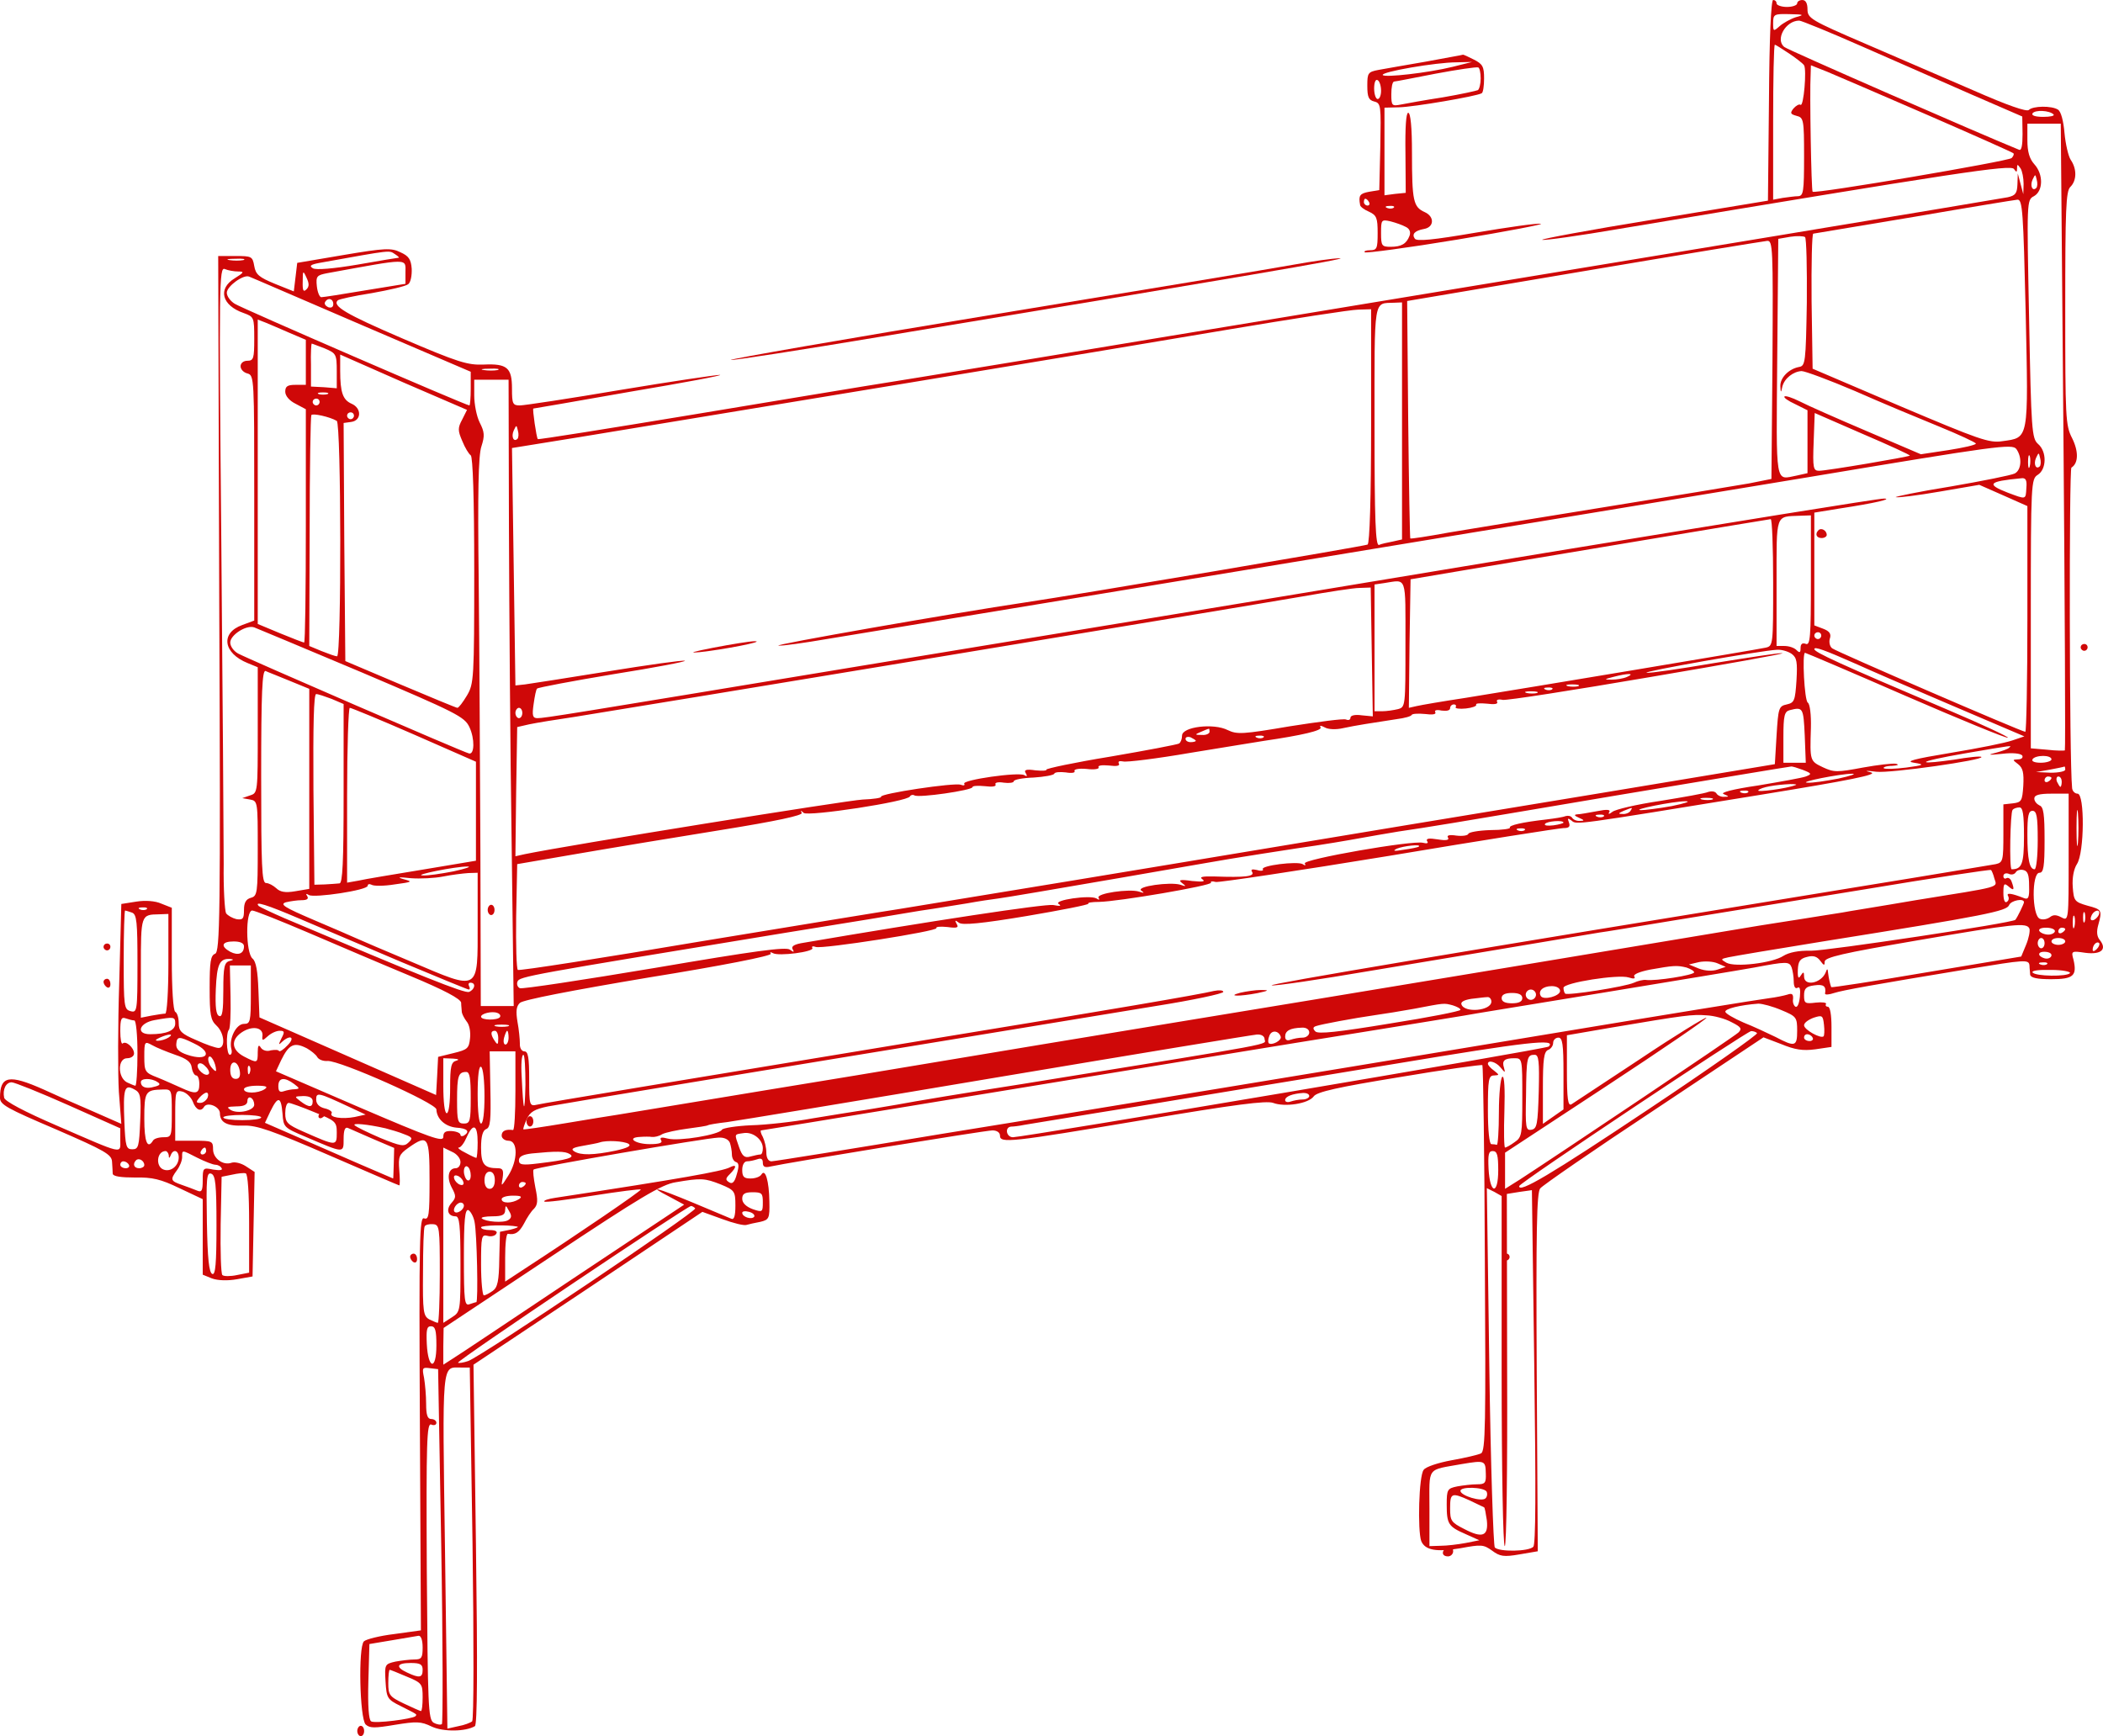 <svg xmlns="http://www.w3.org/2000/svg" xmlns:xlink="http://www.w3.org/1999/xlink" version="1.1" viewBox="19.75 29.53 110.5 91.23">
<g id="surface1">
<path style=" stroke:none;fill-rule:nonzero;fill:rgb(81.176%,3.137%,3.137%);fill-opacity:1;" d="M 112.699 34.805 L 112.645 40.074 L 106.613 41.07 C 103.293 41.609 100.676 42.098 100.785 42.133 C 100.91 42.172 102.734 41.918 104.848 41.555 C 122.594 38.594 125.43 38.16 125.574 38.414 C 125.699 38.594 125.734 38.594 125.734 38.379 C 125.734 38.145 125.754 38.145 125.918 38.379 C 126.008 38.523 126.078 38.883 126.078 39.191 L 126.062 39.734 L 125.773 38.648 L 125.754 39.227 C 125.734 39.695 125.645 39.805 125.25 39.895 C 124.816 39.984 106.289 43.055 87.008 46.234 C 84.336 46.668 78.484 47.641 74.008 48.383 C 69.547 49.121 65.559 49.77 65.16 49.828 C 64.762 49.898 60.754 50.547 56.238 51.305 C 51.746 52.047 48.023 52.645 48.008 52.605 C 47.934 52.516 47.719 51.02 47.773 51 C 47.809 51 50.102 50.602 52.883 50.113 C 55.664 49.645 57.777 49.25 57.578 49.23 C 57.379 49.23 55.031 49.574 52.34 50.023 C 49.668 50.477 47.285 50.836 47.066 50.836 C 46.688 50.836 46.652 50.746 46.652 49.953 C 46.652 48.852 46.398 48.633 45.172 48.688 C 44.324 48.723 43.836 48.578 40.895 47.316 C 37.914 46.035 37.191 45.602 37.5 45.312 C 37.555 45.258 38.348 45.078 39.285 44.934 C 40.207 44.77 41.074 44.57 41.199 44.465 C 41.328 44.371 41.398 44.012 41.383 43.652 C 41.344 43.164 41.234 42.984 40.785 42.785 C 40.316 42.551 39.953 42.566 37.805 42.93 L 35.367 43.344 L 35.277 44.102 L 35.188 44.844 L 34.195 44.445 C 33.363 44.102 33.184 43.957 33.109 43.508 C 33.02 43 32.969 42.984 32.117 42.984 L 31.215 42.984 L 31.27 61.254 C 31.344 77.867 31.305 79.547 31.051 79.652 C 30.816 79.742 30.766 80.07 30.766 81.441 C 30.766 82.867 30.816 83.137 31.125 83.426 C 31.539 83.809 31.613 84.602 31.234 84.602 C 31.09 84.602 30.566 84.422 30.059 84.188 C 29.281 83.859 29.141 83.715 29.141 83.301 C 29.141 83.031 29.066 82.758 28.957 82.703 C 28.852 82.633 28.777 81.512 28.777 79.926 L 28.777 77.234 L 28.234 77.02 C 27.91 76.871 27.387 76.836 26.918 76.91 L 26.125 77.035 L 26.016 81.133 C 25.941 83.41 25.941 86.008 25.996 86.91 L 26.125 88.59 L 24.695 87.961 C 23.922 87.633 22.711 87.094 22.043 86.785 C 20.219 85.973 19.75 86.062 19.75 87.219 C 19.75 87.582 20.109 87.777 22.691 88.879 C 25.273 90 25.617 90.199 25.637 90.578 C 25.652 90.812 25.672 91.102 25.672 91.211 C 25.691 91.355 26.125 91.41 26.848 91.41 C 27.75 91.391 28.199 91.496 29.176 91.969 L 30.402 92.547 L 30.402 96.516 L 30.891 96.715 C 31.199 96.824 31.703 96.844 32.207 96.754 L 33.02 96.609 L 33.129 91.117 L 32.66 90.812 C 32.406 90.648 32.082 90.578 31.918 90.633 C 31.484 90.793 30.945 90.414 30.945 89.926 C 30.945 89.492 30.891 89.477 29.953 89.477 L 28.957 89.477 L 28.957 88.141 C 28.957 86.875 28.977 86.805 29.336 86.895 C 29.535 86.949 29.789 87.184 29.879 87.418 C 30.043 87.867 30.312 87.977 30.477 87.688 C 30.656 87.418 31.305 87.688 31.305 88.031 C 31.305 88.52 31.684 88.719 32.57 88.68 C 33.238 88.664 34.031 88.934 37.027 90.234 C 39.035 91.102 40.695 91.824 40.73 91.824 C 40.766 91.824 40.766 91.461 40.73 91.027 C 40.676 90.324 40.711 90.199 41.199 89.855 C 42.246 89.113 42.32 89.242 42.32 91.57 C 42.32 93.395 42.285 93.648 42.031 93.555 C 41.797 93.465 41.762 94.551 41.812 104.316 L 41.867 115.207 L 40.461 115.402 C 39.703 115.492 38.98 115.676 38.871 115.785 C 38.566 116.09 38.652 119.828 38.961 120.152 C 39.18 120.352 39.43 120.352 40.496 120.172 C 41.633 119.988 41.867 119.988 42.43 120.262 C 43.043 120.551 44.215 120.531 44.703 120.242 C 44.828 120.152 44.848 117.246 44.758 110.691 L 44.629 101.246 L 50.645 97.238 L 56.656 93.215 L 57.703 93.594 C 58.281 93.809 58.859 93.953 58.984 93.898 C 59.094 93.863 59.418 93.793 59.707 93.738 C 60.16 93.629 60.195 93.555 60.176 92.672 C 60.16 91.59 59.961 90.922 59.762 91.246 C 59.688 91.371 59.438 91.461 59.184 91.461 C 58.84 91.461 58.75 91.371 58.75 91.012 C 58.75 90.738 58.859 90.559 59.004 90.559 C 59.148 90.559 59.383 90.504 59.547 90.449 C 59.742 90.379 59.832 90.434 59.832 90.633 C 59.832 90.848 59.941 90.902 60.23 90.832 C 61.098 90.633 71.535 88.934 71.895 88.934 C 72.129 88.934 72.293 89.043 72.293 89.207 C 72.293 89.621 72.797 89.566 79.766 88.395 C 84.68 87.562 86.285 87.363 86.645 87.488 C 87.262 87.723 88.508 87.527 88.777 87.148 C 88.938 86.91 90.059 86.66 93.273 86.137 C 95.621 85.738 97.586 85.469 97.641 85.504 C 97.68 85.559 97.75 90.125 97.77 95.668 C 97.82 104.426 97.805 105.781 97.57 105.906 C 97.426 105.98 96.738 106.141 96.035 106.266 C 95.332 106.395 94.664 106.609 94.555 106.773 C 94.301 107.078 94.23 109.949 94.426 110.512 C 94.625 111 95.242 111.105 96.488 110.891 C 97.57 110.691 97.695 110.691 98.148 111.016 C 98.562 111.324 98.762 111.359 99.59 111.215 L 100.551 111.051 L 100.496 101.664 C 100.457 94.152 100.496 92.219 100.676 91.984 C 100.801 91.824 103.492 89.965 106.668 87.867 L 112.41 84.043 L 113.352 84.402 C 114.055 84.691 114.469 84.762 115.137 84.672 L 115.984 84.547 L 115.984 83.5 C 115.984 82.867 115.914 82.434 115.789 82.434 C 115.699 82.434 115.645 82.363 115.699 82.289 C 115.734 82.219 115.5 82.18 115.156 82.219 C 114.594 82.289 114.543 82.254 114.543 81.84 C 114.543 81.477 114.648 81.367 115.082 81.312 C 115.57 81.242 115.715 81.352 115.645 81.746 C 115.645 81.82 115.859 81.801 116.129 81.711 C 116.582 81.566 118.188 81.277 123.207 80.449 C 126.168 79.961 126.352 79.941 126.387 80.266 C 126.387 80.414 126.422 80.648 126.422 80.754 C 126.457 80.918 126.801 80.988 127.523 80.988 C 128.699 80.988 128.895 80.809 128.699 79.961 C 128.57 79.508 128.59 79.492 129.328 79.602 C 130.16 79.707 130.484 79.418 130.07 78.914 C 129.926 78.734 129.906 78.48 129.996 78.156 C 130.215 77.359 130.195 77.324 129.438 77.125 C 128.75 76.926 128.715 76.871 128.66 76.133 C 128.625 75.664 128.715 75.195 128.879 74.941 C 129.277 74.344 129.293 71.238 128.914 71.238 C 128.77 71.238 128.625 71.094 128.625 70.914 C 128.48 69.508 128.465 54.195 128.59 54.105 C 128.969 53.871 128.969 53.238 128.625 52.551 C 128.281 51.883 128.266 51.488 128.266 45.727 C 128.266 40.543 128.301 39.57 128.535 39.352 C 128.879 39.012 128.879 38.398 128.551 37.926 C 128.426 37.727 128.281 37.098 128.227 36.52 C 128.172 35.887 128.047 35.398 127.887 35.293 C 127.543 35.074 126.566 35.094 126.352 35.309 C 126.242 35.418 125.211 35.059 123.48 34.297 C 121.98 33.648 119.418 32.547 117.754 31.824 C 114.902 30.598 114.723 30.488 114.723 30.02 C 114.723 29.711 114.633 29.531 114.453 29.531 C 114.309 29.531 114.18 29.605 114.18 29.711 C 114.18 29.801 113.945 29.895 113.641 29.895 C 113.352 29.895 113.098 29.801 113.098 29.711 C 113.098 29.605 113.023 29.531 112.918 29.531 C 112.809 29.531 112.719 31.5 112.699 34.805 Z M 114.109 30.434 C 113.836 30.523 113.441 30.742 113.262 30.902 C 112.934 31.191 112.918 31.191 112.918 30.742 C 112.918 30.273 112.973 30.254 113.781 30.273 C 114.543 30.289 114.578 30.309 114.109 30.434 Z M 117.629 31.988 C 119.363 32.746 121.945 33.883 123.387 34.516 L 126.008 35.652 L 126.023 36.574 C 126.023 37.168 125.969 37.457 125.844 37.402 C 123.84 36.59 113.676 32.148 113.512 32.004 C 113.008 31.625 113.566 30.613 114.289 30.613 C 114.398 30.613 115.914 31.23 117.629 31.988 Z M 113.766 32.348 C 114.145 32.602 114.488 32.871 114.543 32.961 C 114.688 33.195 114.523 35.145 114.359 35.039 C 114.289 34.984 114.125 35.074 113.98 35.238 C 113.801 35.473 113.82 35.527 114.145 35.617 C 114.523 35.707 114.543 35.816 114.543 37.766 C 114.543 39.605 114.508 39.824 114.234 39.84 C 114.055 39.84 113.695 39.895 113.422 39.93 L 112.918 40.023 L 112.918 35.941 C 112.918 33.703 112.953 31.879 113.008 31.879 C 113.043 31.879 113.387 32.094 113.766 32.348 Z M 121.043 35.578 C 123.461 36.629 125.484 37.531 125.539 37.582 C 125.59 37.621 125.539 37.746 125.449 37.836 C 125.285 38 115.121 39.734 114.992 39.605 C 114.922 39.551 114.832 34.387 114.887 33.469 L 114.902 32.961 L 115.77 33.305 C 116.238 33.504 118.605 34.516 121.043 35.578 Z M 127.652 35.543 C 127.723 35.617 127.488 35.672 127.109 35.672 C 126.695 35.672 126.477 35.598 126.547 35.488 C 126.676 35.293 127.434 35.328 127.652 35.543 Z M 128.172 52.461 C 128.246 61.508 128.281 68.93 128.246 68.965 C 128.211 68.984 127.793 68.984 127.324 68.93 L 126.457 68.855 L 126.457 61.777 C 126.457 54.918 126.477 54.699 126.82 54.484 C 127.289 54.195 127.309 53.258 126.836 52.859 C 126.512 52.57 126.477 52.156 126.367 46.285 C 126.242 40.059 126.242 40.039 126.621 39.84 C 127.109 39.57 127.125 38.688 126.641 38.16 C 126.387 37.875 126.277 37.512 126.277 36.898 L 126.277 36.031 L 128.031 36.031 Z M 126.746 39.406 C 126.547 39.605 126.402 39.301 126.547 38.973 C 126.695 38.668 126.695 38.668 126.766 38.973 C 126.82 39.156 126.801 39.352 126.746 39.406 Z M 126.188 45.98 C 126.332 52.715 126.367 52.516 124.961 52.715 C 124.273 52.824 123.73 52.625 119.598 50.875 L 114.992 48.906 L 114.938 45.367 C 114.922 43.398 114.957 41.809 115.027 41.809 C 115.121 41.793 117.484 41.395 120.32 40.926 C 123.152 40.438 125.59 40.039 125.754 40.023 C 126.023 40.004 126.062 40.637 126.188 45.98 Z M 114.688 45.438 C 114.633 48.598 114.613 48.762 114.27 48.816 C 113.73 48.922 113.277 49.391 113.297 49.828 C 113.312 50.188 113.332 50.188 113.402 49.844 C 113.512 49.41 113.98 49.051 114.414 49.031 C 114.594 49.031 115.859 49.5 117.215 50.078 C 118.566 50.676 120.555 51.504 121.621 51.938 C 122.684 52.371 123.57 52.785 123.57 52.84 C 123.57 52.914 122.918 53.059 122.125 53.184 L 120.68 53.402 L 117.848 52.191 C 116.277 51.523 114.688 50.82 114.309 50.621 C 113.91 50.422 113.566 50.312 113.512 50.367 C 113.457 50.422 113.711 50.602 114.074 50.766 L 114.723 51.09 L 114.723 54.395 L 114.164 54.52 C 113.008 54.738 113.078 55.207 113.133 48.344 L 113.188 42.082 L 113.82 41.973 C 114.164 41.918 114.508 41.934 114.594 41.988 C 114.668 42.062 114.703 43.598 114.688 45.438 Z M 112.883 48.438 L 112.828 54.699 L 111.652 54.934 C 111.004 55.043 107.645 55.605 104.16 56.164 C 100.695 56.723 96.957 57.336 95.871 57.516 C 94.789 57.715 93.867 57.859 93.852 57.824 C 93.832 57.805 93.777 54.988 93.742 51.559 L 93.688 45.348 L 102.984 43.777 C 108.098 42.91 112.43 42.207 112.609 42.188 C 112.898 42.172 112.918 42.551 112.883 48.438 Z M 40.516 42.895 C 40.656 42.984 40.75 43.074 40.695 43.074 C 40.641 43.074 39.684 43.234 38.547 43.434 C 37.262 43.652 36.379 43.723 36.199 43.633 C 35.984 43.508 36.055 43.434 36.543 43.344 C 40.461 42.641 40.172 42.676 40.516 42.895 Z M 32.535 43.199 C 32.352 43.234 32.027 43.234 31.812 43.199 C 31.578 43.164 31.723 43.129 32.117 43.129 C 32.516 43.109 32.695 43.145 32.535 43.199 Z M 41.055 43.852 L 41.055 44.445 L 38.945 44.789 C 37.77 44.988 36.742 45.148 36.633 45.148 C 36.543 45.148 36.434 44.898 36.398 44.57 C 36.344 44.047 36.398 43.992 36.938 43.887 C 41.309 43.09 41.055 43.09 41.055 43.852 Z M 32.262 43.797 C 32.605 43.797 32.57 43.852 32.082 44.156 C 31.18 44.699 31.395 45.582 32.551 45.98 C 33.094 46.18 33.109 46.195 33.109 47.332 C 33.109 48.363 33.074 48.488 32.75 48.488 C 32.535 48.488 32.391 48.617 32.391 48.777 C 32.391 48.941 32.551 49.105 32.75 49.156 C 33.109 49.25 33.109 49.41 33.109 55.695 L 33.109 62.141 L 32.48 62.375 C 31.324 62.789 31.469 63.855 32.77 64.379 L 33.293 64.594 L 33.293 67.898 C 33.293 71.168 33.293 71.203 32.895 71.328 L 32.48 71.473 L 32.895 71.547 C 33.293 71.621 33.293 71.672 33.293 74.129 C 33.293 76.457 33.273 76.621 32.93 76.711 C 32.676 76.781 32.57 76.965 32.57 77.344 C 32.57 77.812 32.516 77.883 32.172 77.832 C 31.957 77.777 31.723 77.648 31.629 77.523 C 31.559 77.398 31.484 76.223 31.504 74.941 C 31.504 73.641 31.449 66.059 31.379 58.078 C 31.25 44.336 31.27 43.559 31.559 43.668 C 31.738 43.742 32.047 43.797 32.262 43.797 Z M 35.855 44.734 C 35.691 44.898 35.641 44.805 35.656 44.32 C 35.656 43.742 35.676 43.723 35.855 44.121 C 36 44.426 36 44.59 35.855 44.734 Z M 38.762 46.613 L 44.484 49.066 L 44.484 49.953 C 44.484 50.441 44.449 50.836 44.414 50.836 C 44.234 50.836 32.441 45.727 32.082 45.492 C 31.848 45.348 31.668 45.094 31.668 44.914 C 31.668 44.57 32.551 43.938 32.84 44.066 C 32.949 44.102 35.602 45.258 38.762 46.613 Z M 37.262 45.512 C 37.262 45.672 37.156 45.727 36.992 45.672 C 36.848 45.602 36.777 45.492 36.832 45.402 C 36.977 45.148 37.262 45.223 37.262 45.512 Z M 93.418 51.648 L 93.418 57.879 L 92.93 57.988 C 92.641 58.043 92.316 58.113 92.207 58.168 C 92.027 58.223 91.973 56.887 91.973 51.922 C 91.973 45.023 91.902 45.492 93.02 45.438 L 93.418 45.422 Z M 91.793 51.902 C 91.793 55.656 91.719 58.078 91.609 58.148 C 91.484 58.223 76.336 60.785 73.645 61.184 C 69.891 61.742 60.176 63.441 60.664 63.457 C 60.879 63.477 62.02 63.312 63.191 63.113 C 66.605 62.555 89.77 58.727 97.117 57.516 C 100.801 56.922 108.676 55.605 114.633 54.629 C 124.707 52.949 125.484 52.84 125.699 53.129 C 126.008 53.562 125.969 54.23 125.609 54.414 C 125.43 54.504 123.914 54.809 122.234 55.098 C 120.555 55.367 119.273 55.641 119.363 55.656 C 119.473 55.695 120.5 55.566 121.656 55.367 L 123.75 55.008 L 125.016 55.566 L 126.277 56.125 L 126.277 62.051 C 126.277 65.316 126.223 67.988 126.168 67.988 C 125.988 67.988 116.258 63.781 116.023 63.602 C 115.895 63.512 115.844 63.277 115.895 63.098 C 115.984 62.844 115.879 62.699 115.555 62.574 L 115.082 62.395 L 115.082 56.469 L 116.402 56.254 C 118.297 55.965 119.199 55.746 118.75 55.73 C 118.531 55.711 110.535 57.012 100.965 58.582 C 91.395 60.172 82.312 61.672 80.777 61.922 C 79.242 62.176 72.094 63.348 64.891 64.539 C 49.504 67.086 48.367 67.27 47.988 67.27 C 47.738 67.27 47.699 67.141 47.789 66.527 C 47.844 66.129 47.918 65.75 47.973 65.715 C 48.023 65.66 49.832 65.316 51.996 64.957 C 54.164 64.613 55.844 64.289 55.734 64.254 C 55.625 64.215 53.805 64.469 51.691 64.812 C 49.559 65.156 47.609 65.461 47.34 65.496 L 46.832 65.551 L 46.742 59.305 L 46.652 53.074 L 50.227 52.496 C 57.379 51.324 78.141 47.895 84.207 46.863 C 87.641 46.285 90.746 45.801 91.125 45.801 L 91.793 45.781 Z M 34.973 47.027 L 35.82 47.387 L 35.82 49.754 L 35.277 49.754 C 34.863 49.754 34.738 49.828 34.738 50.113 C 34.738 50.332 34.953 50.586 35.277 50.746 L 35.82 51.035 L 35.82 57.156 C 35.82 60.531 35.785 63.297 35.73 63.297 C 35.691 63.297 35.117 63.078 34.465 62.809 L 33.293 62.32 L 33.293 46.324 L 33.707 46.484 C 33.922 46.574 34.484 46.812 34.973 47.027 Z M 36.812 47.84 C 37.41 48.094 37.445 48.145 37.445 49.031 L 37.445 49.934 L 36.777 49.879 L 36.09 49.844 L 36.09 48.707 C 36.07 48.094 36.109 47.586 36.125 47.586 C 36.164 47.586 36.469 47.715 36.812 47.84 Z M 44.035 51.578 C 43.801 52.012 43.801 52.156 44.035 52.695 C 44.18 53.059 44.379 53.383 44.484 53.457 C 44.594 53.527 44.668 55.676 44.668 59.504 C 44.668 65.211 44.648 65.461 44.289 66.074 C 44.07 66.438 43.855 66.727 43.781 66.727 C 43.727 66.727 42.375 66.168 40.785 65.496 L 37.895 64.27 L 37.84 58.023 L 37.805 51.758 L 38.203 51.703 C 38.746 51.633 38.762 50.98 38.223 50.746 C 37.77 50.547 37.625 50.168 37.625 49.012 L 37.625 48.164 L 40.949 49.629 L 44.289 51.07 Z M 45.895 48.977 C 45.715 49.012 45.391 49.012 45.172 48.977 C 44.938 48.941 45.082 48.906 45.48 48.906 C 45.875 48.887 46.059 48.922 45.895 48.977 Z M 46.492 57.336 C 46.508 61.652 46.562 69.055 46.633 73.785 L 46.742 82.398 L 45.012 82.398 L 44.992 74.328 C 44.973 69.902 44.938 63.422 44.902 59.953 C 44.848 55.422 44.883 53.457 45.047 52.984 C 45.227 52.426 45.207 52.227 44.957 51.738 C 44.793 51.414 44.668 50.766 44.668 50.312 L 44.668 49.484 L 46.473 49.484 Z M 36.957 50.242 C 36.832 50.277 36.613 50.277 36.504 50.242 C 36.379 50.188 36.469 50.152 36.723 50.152 C 36.977 50.152 37.066 50.188 36.957 50.242 Z M 36.543 50.656 C 36.543 50.746 36.469 50.836 36.363 50.836 C 36.27 50.836 36.18 50.746 36.18 50.656 C 36.18 50.547 36.27 50.477 36.363 50.477 C 36.469 50.477 36.543 50.547 36.543 50.656 Z M 37.445 51.648 C 37.68 51.793 37.695 64.02 37.461 64.02 C 37.371 64.02 37.012 63.891 36.648 63.746 L 36 63.477 L 36.02 57.48 C 36.02 54.176 36.07 51.414 36.109 51.344 C 36.18 51.234 37.082 51.434 37.445 51.648 Z M 38.348 51.379 C 38.348 51.469 38.273 51.559 38.168 51.559 C 38.074 51.559 37.988 51.469 37.988 51.379 C 37.988 51.27 38.074 51.199 38.168 51.199 C 38.273 51.199 38.348 51.27 38.348 51.379 Z M 120.102 53.473 C 120.012 53.543 115.734 54.27 115.336 54.27 C 115.027 54.27 114.992 54.141 115.047 52.75 L 115.102 51.234 L 117.629 52.336 C 119.02 52.93 120.121 53.438 120.102 53.473 Z M 46.941 52.59 C 46.742 52.785 46.598 52.48 46.742 52.156 C 46.887 51.848 46.887 51.848 46.961 52.156 C 47.016 52.336 46.996 52.535 46.941 52.59 Z M 126.402 54.035 C 126.352 54.215 126.312 54.105 126.312 53.816 C 126.312 53.508 126.352 53.383 126.402 53.492 C 126.441 53.617 126.441 53.871 126.402 54.035 Z M 126.93 54.035 C 126.73 54.23 126.586 53.926 126.73 53.598 C 126.875 53.293 126.875 53.293 126.945 53.598 C 127 53.781 126.98 53.98 126.93 54.035 Z M 126.223 55.172 C 126.188 55.801 126.223 55.785 125.25 55.422 C 124.094 54.973 124.219 54.828 125.953 54.664 C 126.188 54.629 126.262 54.754 126.223 55.172 Z M 114.902 60.047 C 114.902 63.008 114.867 63.457 114.633 63.367 C 114.453 63.297 114.359 63.367 114.359 63.586 C 114.359 63.836 114.309 63.855 114.145 63.691 C 114.02 63.566 113.746 63.477 113.512 63.477 L 113.098 63.477 L 113.098 60.152 C 113.098 56.469 113.023 56.688 114.324 56.633 L 114.902 56.613 Z M 112.918 60.137 C 112.918 63.441 112.918 63.477 112.52 63.566 C 112.031 63.676 99.918 65.695 96.758 66.203 C 95.566 66.383 94.41 66.582 94.176 66.637 L 93.777 66.727 L 93.812 63.348 L 93.867 59.973 L 96.848 59.469 C 100.82 58.801 112.609 56.832 112.789 56.812 C 112.863 56.797 112.918 58.293 112.918 60.137 Z M 93.598 63.367 C 93.598 66.652 93.598 66.691 93.199 66.797 C 92.965 66.852 92.605 66.906 92.387 66.906 L 91.973 66.906 L 91.973 60.246 L 92.477 60.172 C 93.688 59.992 93.598 59.703 93.598 63.367 Z M 91.828 63.801 L 91.883 67.176 L 91.305 67.121 C 90.961 67.07 90.707 67.121 90.707 67.25 C 90.707 67.359 90.602 67.395 90.473 67.34 C 90.328 67.285 89.012 67.465 87.512 67.699 C 85.059 68.117 84.75 68.133 84.262 67.898 C 83.523 67.52 81.859 67.719 81.859 68.188 C 81.859 68.367 81.789 68.551 81.699 68.605 C 81.609 68.656 80 68.965 78.105 69.289 C 76.211 69.598 74.691 69.922 74.73 69.977 C 74.766 70.031 74.512 70.047 74.152 70.012 C 73.664 69.938 73.539 69.992 73.645 70.156 C 73.738 70.32 73.719 70.355 73.574 70.266 C 73.285 70.086 70.289 70.516 70.414 70.715 C 70.469 70.809 70.379 70.824 70.234 70.77 C 69.91 70.645 65.953 71.238 66.043 71.402 C 66.082 71.457 65.648 71.527 65.086 71.547 C 64.293 71.582 49.578 73.949 47.32 74.418 L 46.832 74.527 L 46.871 71.133 L 46.926 67.738 L 47.555 67.594 C 47.898 67.52 49 67.34 49.992 67.195 C 53.062 66.707 85.598 61.328 88.18 60.875 C 89.516 60.641 90.871 60.426 91.195 60.426 L 91.773 60.406 Z M 38.762 64.867 C 43.727 66.98 44.16 67.195 44.414 67.738 C 44.703 68.352 44.684 69.199 44.395 69.125 C 44.125 69.074 32.715 64.125 32.262 63.875 C 32.027 63.746 31.848 63.492 31.848 63.297 C 31.848 62.898 32.695 62.355 33.109 62.5 C 33.254 62.555 35.801 63.621 38.762 64.867 Z M 115.445 62.934 C 115.445 63.023 115.371 63.113 115.266 63.113 C 115.172 63.113 115.082 63.023 115.082 62.934 C 115.082 62.828 115.172 62.754 115.266 62.754 C 115.371 62.754 115.445 62.828 115.445 62.934 Z M 117.34 64.449 C 117.848 64.684 120.012 65.625 122.18 66.547 L 126.117 68.227 L 125.484 68.441 C 125.141 68.566 123.695 68.855 122.27 69.09 C 120.285 69.418 119.832 69.543 120.32 69.613 C 120.898 69.703 120.863 69.742 119.906 69.867 C 119.328 69.938 118.801 69.957 118.73 69.902 C 118.676 69.852 118.875 69.777 119.164 69.777 C 119.453 69.758 119.562 69.723 119.379 69.668 C 119.219 69.633 118.422 69.723 117.629 69.867 C 116.277 70.121 116.113 70.121 115.535 69.852 C 114.848 69.523 114.848 69.523 114.902 67.793 C 114.922 67.086 114.848 66.527 114.742 66.457 C 114.559 66.363 114.434 63.836 114.594 63.836 C 114.633 63.836 117.016 64.848 119.867 66.094 C 122.738 67.34 125.16 68.332 125.25 68.297 C 125.34 68.277 123.93 67.609 122.105 66.836 C 116.363 64.398 115.082 63.801 115.082 63.641 C 115.082 63.492 115.59 63.676 117.34 64.449 Z M 113.891 63.891 C 114.164 64.09 114.199 64.324 114.145 65.281 C 114.074 66.348 114.035 66.457 113.641 66.547 C 113.207 66.637 113.188 66.742 113.098 68.172 L 113.008 69.688 L 103.98 71.188 C 99.012 72 88.812 73.695 81.32 74.941 C 73.824 76.188 67.363 77.234 66.965 77.305 C 66.57 77.359 61.945 78.117 56.672 78.984 C 51.418 79.871 47.051 80.555 46.961 80.5 C 46.887 80.465 46.852 79.184 46.871 77.684 L 46.926 74.941 L 50.176 74.383 C 51.961 74.074 55.355 73.516 57.703 73.137 C 60.52 72.684 61.945 72.379 61.875 72.25 C 61.801 72.105 61.82 72.105 61.98 72.25 C 62.215 72.449 67.453 71.656 67.562 71.383 C 67.598 71.312 67.707 71.277 67.797 71.328 C 68.012 71.473 70.848 71.059 70.848 70.895 C 70.848 70.824 71.137 70.809 71.496 70.844 C 71.895 70.895 72.113 70.859 72.059 70.754 C 72.004 70.66 72.184 70.609 72.492 70.66 C 72.781 70.699 73.016 70.66 73.016 70.59 C 73.016 70.5 73.484 70.41 74.062 70.391 C 74.621 70.355 75.109 70.266 75.145 70.191 C 75.164 70.102 75.453 70.086 75.758 70.121 C 76.066 70.176 76.266 70.137 76.211 70.047 C 76.156 69.957 76.445 69.902 76.84 69.938 C 77.258 69.992 77.527 69.938 77.473 69.852 C 77.418 69.758 77.652 69.723 78.016 69.758 C 78.43 69.812 78.609 69.777 78.539 69.652 C 78.484 69.543 78.559 69.508 78.758 69.543 C 78.918 69.598 80.527 69.398 82.312 69.09 C 84.102 68.801 85.832 68.512 86.176 68.461 C 88.145 68.172 89.246 67.918 89.137 67.754 C 89.066 67.648 89.156 67.648 89.355 67.754 C 89.535 67.863 89.949 67.883 90.328 67.793 C 90.996 67.648 91.848 67.52 93.145 67.32 C 93.543 67.27 93.887 67.176 93.922 67.105 C 93.941 67.035 94.266 67.016 94.625 67.051 C 95.023 67.105 95.223 67.07 95.168 66.961 C 95.098 66.852 95.242 66.816 95.492 66.871 C 95.766 66.906 95.945 66.871 95.945 66.742 C 95.945 66.637 96.035 66.547 96.145 66.547 C 96.234 66.547 96.289 66.617 96.234 66.691 C 96.195 66.762 96.434 66.797 96.773 66.762 C 97.102 66.727 97.352 66.637 97.316 66.562 C 97.262 66.492 97.516 66.473 97.875 66.508 C 98.273 66.562 98.473 66.527 98.418 66.418 C 98.348 66.309 98.473 66.258 98.707 66.309 C 98.926 66.348 102.391 65.805 106.418 65.117 C 110.441 64.434 113.586 63.875 113.402 63.855 C 113.207 63.836 111.598 64.09 109.793 64.379 C 108.004 64.684 106.418 64.918 106.273 64.883 C 105.965 64.832 112.32 63.711 113.117 63.676 C 113.367 63.656 113.711 63.766 113.891 63.891 Z M 34.953 65.301 L 36 65.73 L 36 76.242 L 35.258 76.367 C 34.738 76.457 34.465 76.402 34.266 76.207 C 34.105 76.062 33.871 75.934 33.727 75.934 C 33.508 75.934 33.473 75.066 33.473 70.32 C 33.473 65.895 33.527 64.723 33.707 64.793 C 33.816 64.848 34.395 65.066 34.953 65.301 Z M 105.242 65.102 C 105.043 65.191 104.684 65.246 104.43 65.246 C 104.016 65.246 104.035 65.227 104.52 65.102 C 105.281 64.902 105.695 64.902 105.242 65.102 Z M 102.68 65.59 C 102.555 65.625 102.301 65.625 102.137 65.59 C 101.957 65.535 102.066 65.496 102.355 65.496 C 102.66 65.496 102.789 65.535 102.68 65.59 Z M 101.309 65.75 C 101.254 65.805 101.09 65.824 100.965 65.77 C 100.82 65.715 100.875 65.66 101.074 65.66 C 101.27 65.645 101.379 65.695 101.309 65.75 Z M 100.512 65.949 C 100.387 65.984 100.133 65.984 99.973 65.949 C 99.789 65.895 99.898 65.859 100.188 65.859 C 100.496 65.859 100.621 65.895 100.512 65.949 Z M 37.176 66.258 L 37.805 66.527 L 37.805 71.223 C 37.805 74.867 37.75 75.934 37.59 75.953 C 37.461 75.969 37.121 75.988 36.812 76.008 L 36.27 76.023 L 36.219 71.004 C 36.199 67.648 36.234 66.004 36.363 66.004 C 36.469 66.004 36.832 66.129 37.176 66.258 Z M 41.508 68.133 L 44.758 69.559 L 44.758 74.762 L 41.957 75.23 C 40.422 75.484 38.891 75.734 38.582 75.809 L 37.988 75.914 L 37.988 71.328 C 37.988 68.801 38.059 66.727 38.129 66.727 C 38.203 66.727 39.738 67.359 41.508 68.133 Z M 47.195 66.996 C 47.195 67.141 47.121 67.27 47.016 67.27 C 46.926 67.27 46.832 67.141 46.832 66.996 C 46.832 66.852 46.926 66.727 47.016 66.727 C 47.121 66.727 47.195 66.852 47.195 66.996 Z M 114.578 68.172 L 114.633 69.613 L 113.457 69.613 L 113.457 68.277 C 113.457 67.141 113.512 66.926 113.781 66.852 C 114.488 66.672 114.508 66.707 114.578 68.172 Z M 83.305 67.988 C 83.305 68.078 83.125 68.172 82.91 68.152 C 82.512 68.152 82.512 68.133 82.855 67.988 C 83.055 67.898 83.234 67.828 83.27 67.828 C 83.289 67.809 83.305 67.883 83.305 67.988 Z M 82.582 68.461 C 82.582 68.496 82.457 68.531 82.312 68.531 C 82.168 68.531 82.043 68.461 82.043 68.352 C 82.043 68.262 82.168 68.227 82.312 68.277 C 82.457 68.352 82.582 68.422 82.582 68.461 Z M 86.141 68.277 C 86.086 68.332 85.926 68.352 85.797 68.297 C 85.652 68.242 85.707 68.188 85.906 68.188 C 86.105 68.172 86.211 68.227 86.141 68.277 Z M 125.32 68.82 C 125.266 68.891 124.941 69 124.617 69.09 C 124.148 69.199 124.238 69.219 124.941 69.145 C 125.52 69.074 125.918 69.125 126.008 69.234 C 126.062 69.344 125.969 69.434 125.789 69.434 C 125.484 69.453 125.484 69.453 125.789 69.688 C 126.043 69.887 126.098 70.137 126.062 70.824 C 126.008 71.621 125.969 71.691 125.52 71.746 L 125.016 71.801 L 125.016 73.316 C 125.016 74.762 124.996 74.852 124.617 74.941 C 124.383 74.977 121.203 75.52 117.52 76.113 C 96.215 79.582 86.285 81.262 86.574 81.312 C 86.738 81.352 89.066 81.008 91.719 80.555 C 95.602 79.906 100.512 79.094 103.797 78.535 C 103.996 78.516 105.715 78.227 107.59 77.918 C 109.488 77.613 114.02 76.871 117.664 76.277 C 121.332 75.664 124.348 75.211 124.363 75.25 C 124.398 75.266 124.492 75.484 124.543 75.699 C 124.691 76.188 124.996 76.098 120.41 76.836 C 118.531 77.16 116.781 77.434 116.527 77.488 C 116.277 77.523 115.301 77.684 114.359 77.832 C 113.422 77.973 112.449 78.137 112.195 78.172 C 111.582 78.281 87.891 82.219 81.59 83.246 C 78.809 83.699 71.207 84.961 64.707 86.047 C 58.207 87.109 52.594 88.051 52.25 88.102 C 51.906 88.156 50.645 88.355 49.469 88.555 C 48.277 88.754 47.285 88.898 47.25 88.879 C 47.23 88.844 47.305 88.609 47.43 88.34 C 47.594 87.961 47.844 87.816 48.551 87.672 C 49.324 87.527 59.562 85.828 73.105 83.609 C 75.199 83.266 78.504 82.723 80.473 82.398 C 82.422 82.09 84.027 81.746 84.027 81.656 C 84.027 81.566 83.812 81.551 83.539 81.605 C 82.816 81.785 77.98 82.613 69.133 84.059 C 55.012 86.391 48.367 87.488 47.973 87.582 C 47.574 87.672 47.555 87.633 47.555 86.227 C 47.555 85.105 47.5 84.781 47.305 84.781 C 47.16 84.781 47.051 84.602 47.066 84.367 C 47.066 84.148 47.016 83.625 46.941 83.23 C 46.852 82.688 46.871 82.418 47.066 82.234 C 47.23 82.074 49.742 81.586 53.84 80.898 C 57.648 80.285 60.305 79.762 60.25 79.652 C 60.195 79.562 60.23 79.547 60.359 79.617 C 60.645 79.797 62.559 79.547 62.434 79.348 C 62.379 79.258 62.469 79.238 62.613 79.293 C 62.941 79.418 69.059 78.461 68.953 78.301 C 68.914 78.227 69.168 78.211 69.531 78.246 C 70.035 78.316 70.145 78.281 70.016 78.082 C 69.91 77.883 69.926 77.867 70.145 78.027 C 70.324 78.156 71.316 78.066 73.699 77.668 C 75.523 77.359 76.984 77.07 76.934 77.02 C 76.879 76.965 77.133 76.926 77.492 76.926 C 78.52 76.91 83.469 76.062 83.379 75.914 C 83.344 75.844 83.449 75.828 83.629 75.879 C 83.793 75.914 87.891 75.301 92.73 74.508 C 97.57 73.695 101.703 73.047 101.902 73.047 C 102.191 73.047 102.266 72.973 102.191 72.758 C 102.102 72.52 102.121 72.504 102.32 72.648 C 102.59 72.883 102.406 72.902 112.285 71.293 C 116.941 70.535 118.461 70.23 118.062 70.121 C 117.684 70.031 117.773 70.012 118.332 70.086 C 119.074 70.176 124.02 69.469 123.859 69.309 C 123.824 69.254 123.152 69.324 122.414 69.453 C 121.656 69.559 120.988 69.633 120.953 69.578 C 120.898 69.523 121.816 69.324 122.973 69.125 C 125.59 68.676 125.465 68.695 125.32 68.82 Z M 127.543 69.434 C 127.543 69.523 127.289 69.613 126.98 69.613 C 126.676 69.613 126.477 69.543 126.547 69.434 C 126.602 69.324 126.855 69.254 127.109 69.254 C 127.344 69.254 127.543 69.324 127.543 69.434 Z M 114.488 69.992 C 114.957 70.176 114.957 70.211 114.633 70.336 C 114.434 70.41 113.312 70.609 112.121 70.809 C 110.77 71.004 110.117 71.188 110.316 71.258 C 110.605 71.383 110.625 71.402 110.352 71.402 C 110.191 71.422 109.992 71.328 109.938 71.223 C 109.867 71.113 109.684 71.094 109.504 71.148 C 109.344 71.223 108.203 71.422 106.977 71.621 C 105.75 71.801 104.609 72.07 104.469 72.195 C 104.305 72.324 104.23 72.324 104.305 72.215 C 104.395 72.07 104.195 72.051 103.656 72.16 C 103.238 72.234 102.77 72.324 102.625 72.324 C 102.445 72.34 102.461 72.395 102.715 72.504 C 103.004 72.629 103.023 72.668 102.77 72.668 C 102.605 72.684 102.426 72.613 102.355 72.504 C 102.301 72.414 102.156 72.379 102.027 72.414 C 101.902 72.469 101.453 72.539 101 72.594 C 99.738 72.738 99.012 72.902 99.086 73.027 C 99.121 73.082 98.672 73.152 98.059 73.152 C 97.441 73.172 96.922 73.262 96.902 73.352 C 96.867 73.441 96.578 73.48 96.27 73.441 C 95.91 73.387 95.746 73.426 95.836 73.551 C 95.91 73.676 95.746 73.715 95.297 73.641 C 94.844 73.57 94.664 73.586 94.734 73.73 C 94.824 73.84 94.734 73.875 94.52 73.82 C 93.977 73.676 88.18 74.688 88.309 74.906 C 88.379 75.016 88.324 75.031 88.199 74.941 C 87.91 74.777 85.977 75.016 86.105 75.211 C 86.16 75.285 86.012 75.32 85.797 75.25 C 85.543 75.195 85.453 75.211 85.543 75.355 C 85.688 75.59 85.164 75.645 83.578 75.59 C 82.945 75.574 82.746 75.609 82.926 75.734 C 83.109 75.863 82.945 75.879 82.387 75.828 C 81.754 75.734 81.645 75.773 81.859 75.934 C 82.098 76.113 82.078 76.133 81.77 76.023 C 81.23 75.863 79.422 76.113 79.715 76.332 C 79.895 76.457 79.875 76.477 79.605 76.387 C 79.098 76.223 77.328 76.477 77.473 76.711 C 77.547 76.82 77.492 76.836 77.367 76.746 C 77.023 76.547 75.055 76.836 75.379 77.035 C 75.543 77.145 75.453 77.16 75.09 77.09 C 74.656 77.02 68.609 77.938 61.855 79.094 C 61.457 79.168 61.312 79.273 61.402 79.418 C 61.496 79.582 61.457 79.582 61.258 79.438 C 61.062 79.273 59.363 79.508 54.164 80.395 C 50.391 81.027 47.211 81.512 47.066 81.461 C 46.941 81.406 46.887 81.242 46.941 81.117 C 47.031 80.844 47.484 80.773 61.008 78.551 C 64.293 78.027 67.219 77.539 67.508 77.488 C 67.812 77.434 68.375 77.344 68.77 77.289 C 69.168 77.234 69.98 77.09 70.578 77 C 71.172 76.891 71.914 76.781 72.203 76.746 C 72.508 76.711 75.379 76.223 78.609 75.664 C 81.844 75.102 84.734 74.598 85.02 74.562 C 85.328 74.508 86.629 74.309 87.91 74.109 C 89.211 73.93 90.672 73.676 91.16 73.586 C 91.664 73.496 92.586 73.332 93.234 73.227 C 95.078 72.953 95.188 72.938 104.703 71.328 C 109.668 70.5 113.781 69.812 113.855 69.812 C 113.93 69.797 114.199 69.887 114.488 69.992 Z M 128.266 69.977 C 128.266 70.066 127.922 70.137 127.508 70.137 L 126.73 70.102 L 127.453 69.977 C 127.848 69.902 128.191 69.832 128.227 69.812 C 128.246 69.812 128.266 69.867 128.266 69.977 Z M 116.348 70.445 C 115.699 70.57 114.977 70.68 114.723 70.66 C 114.18 70.645 116.438 70.191 117.07 70.191 C 117.324 70.191 116.996 70.301 116.348 70.445 Z M 127.543 70.41 C 127.543 70.465 127.469 70.555 127.359 70.609 C 127.27 70.66 127.18 70.625 127.18 70.535 C 127.18 70.426 127.27 70.336 127.359 70.336 C 127.469 70.336 127.543 70.375 127.543 70.41 Z M 128.082 70.609 C 128.082 70.754 128.047 70.879 128.012 70.879 C 127.977 70.879 127.902 70.754 127.832 70.609 C 127.777 70.465 127.812 70.336 127.902 70.336 C 128.012 70.336 128.082 70.465 128.082 70.609 Z M 114.09 70.789 C 113.641 70.969 111.996 71.188 112.141 71.059 C 112.285 70.895 113.043 70.77 113.82 70.734 C 114.074 70.734 114.199 70.754 114.09 70.789 Z M 111.598 71.168 C 111.543 71.223 111.383 71.238 111.254 71.188 C 111.113 71.133 111.164 71.078 111.363 71.078 C 111.562 71.059 111.672 71.113 111.598 71.168 Z M 128.445 74.582 C 128.445 77.918 128.445 77.938 128.066 77.738 C 127.793 77.594 127.633 77.594 127.469 77.723 C 127.324 77.832 127.09 77.883 126.93 77.812 C 126.512 77.648 126.496 75.395 126.91 75.395 C 127.125 75.395 127.18 75.086 127.18 73.676 C 127.18 72.305 127.125 71.926 126.91 71.855 C 126.766 71.781 126.641 71.637 126.641 71.492 C 126.641 71.312 126.891 71.238 127.543 71.238 L 128.445 71.238 Z M 109.723 71.547 C 109.594 71.582 109.344 71.582 109.18 71.547 C 109 71.492 109.109 71.457 109.395 71.457 C 109.703 71.457 109.828 71.492 109.723 71.547 Z M 107.59 71.891 C 106.906 72.016 106.164 72.105 105.965 72.105 C 105.422 72.09 107.68 71.637 108.312 71.637 C 108.621 71.637 108.297 71.746 107.59 71.891 Z M 128.934 73.805 C 128.895 74.238 128.859 73.895 128.859 73.047 C 128.859 72.195 128.895 71.855 128.934 72.27 C 128.969 72.703 128.969 73.387 128.934 73.805 Z M 105.422 72.141 C 105.371 72.234 105.172 72.324 105.008 72.305 C 104.754 72.305 104.773 72.27 105.062 72.141 C 105.551 71.945 105.551 71.945 105.422 72.141 Z M 126.098 73.48 C 126.098 74.941 125.988 75.211 125.449 75.211 C 125.32 75.211 125.375 72.215 125.5 72.09 C 125.555 72.016 125.719 71.961 125.863 71.961 C 126.043 71.961 126.098 72.34 126.098 73.48 Z M 126.82 73.676 C 126.82 74.527 126.746 75.211 126.656 75.211 C 126.387 75.211 126.277 74.688 126.277 73.387 C 126.277 72.395 126.332 72.141 126.547 72.141 C 126.766 72.141 126.82 72.434 126.82 73.676 Z M 104.016 72.434 C 103.961 72.484 103.797 72.504 103.672 72.449 C 103.527 72.395 103.582 72.34 103.781 72.34 C 103.98 72.324 104.09 72.379 104.016 72.434 Z M 101.902 72.758 C 101.902 72.793 101.668 72.863 101.379 72.902 C 101.074 72.938 100.875 72.918 100.93 72.828 C 101.02 72.684 101.902 72.613 101.902 72.758 Z M 99.863 73.152 C 99.809 73.207 99.645 73.227 99.52 73.172 C 99.375 73.117 99.43 73.062 99.629 73.062 C 99.828 73.047 99.934 73.098 99.863 73.152 Z M 94.301 74.02 C 94.266 74.055 93.906 74.129 93.508 74.184 C 93 74.273 92.895 74.254 93.145 74.129 C 93.488 73.984 94.465 73.875 94.301 74.02 Z M 43.582 75.32 C 42.934 75.445 42.211 75.555 41.957 75.535 C 41.418 75.52 43.672 75.066 44.305 75.066 C 44.559 75.066 44.234 75.176 43.582 75.32 Z M 126.367 76.078 C 126.387 76.691 126.332 76.82 126.098 76.727 C 125.465 76.477 125.141 76.422 125.266 76.621 C 125.32 76.727 125.305 76.855 125.195 76.926 C 125.086 77 125.016 76.801 125.016 76.457 C 125.016 75.969 125.051 75.914 125.285 76.113 C 125.574 76.367 125.609 76.297 125.449 75.863 C 125.395 75.699 125.266 75.629 125.176 75.68 C 125.086 75.734 125.016 75.68 125.016 75.574 C 125.016 75.445 125.141 75.395 125.285 75.445 C 125.43 75.52 125.59 75.484 125.664 75.375 C 125.719 75.266 125.898 75.211 126.062 75.25 C 126.297 75.301 126.367 75.5 126.367 76.078 Z M 44.848 78.102 C 44.848 81.676 44.973 81.605 41.398 80.086 C 39.973 79.492 38.637 78.914 38.438 78.824 C 38.238 78.734 37.246 78.301 36.219 77.867 C 34.699 77.215 34.43 77.055 34.773 76.945 C 35.008 76.891 35.367 76.836 35.602 76.836 C 35.875 76.836 35.984 76.766 35.891 76.621 C 35.801 76.492 35.836 76.477 35.984 76.566 C 36.27 76.727 39.07 76.312 39.07 76.078 C 39.07 75.988 39.16 75.969 39.27 76.023 C 39.379 76.098 39.918 76.098 40.477 76.008 C 41.418 75.879 41.453 75.863 40.965 75.734 C 40.586 75.629 40.695 75.609 41.328 75.68 C 41.832 75.719 42.59 75.68 43.043 75.59 C 43.492 75.5 44.07 75.43 44.359 75.41 L 44.848 75.395 Z M 126.098 76.945 C 126.098 77.02 125.754 77.738 125.645 77.867 C 125.539 78.027 115.699 79.508 114.902 79.492 C 114.254 79.473 113.746 79.582 113.457 79.762 C 112.883 80.141 110.914 80.375 110.461 80.121 C 110.152 79.941 110.152 79.926 110.57 79.836 C 110.82 79.781 113.062 79.402 115.535 79.004 C 124.113 77.633 125.195 77.414 125.32 77.09 C 125.41 76.855 126.098 76.711 126.098 76.945 Z M 35.496 77.812 C 36.523 78.246 38.906 79.258 40.805 80.07 C 42.699 80.863 44.324 81.531 44.379 81.531 C 44.449 81.531 44.449 81.441 44.395 81.352 C 44.344 81.242 44.379 81.172 44.469 81.172 C 44.777 81.172 44.703 81.531 44.395 81.656 C 44.16 81.746 41.832 80.809 34.684 77.777 C 34.016 77.488 33.418 77.199 33.348 77.145 C 33.074 76.855 33.762 77.07 35.496 77.812 Z M 27.461 77.305 C 27.406 77.359 27.242 77.379 27.117 77.324 C 26.973 77.27 27.027 77.215 27.227 77.215 C 27.426 77.199 27.531 77.254 27.461 77.305 Z M 26.684 77.488 C 26.938 77.578 26.973 77.992 26.973 80.176 C 26.973 82.668 26.953 82.758 26.613 82.668 C 26.27 82.578 26.25 82.418 26.25 79.98 C 26.25 78.551 26.285 77.379 26.324 77.379 C 26.359 77.379 26.52 77.434 26.684 77.488 Z M 35.93 78.535 C 37.41 79.168 39.809 80.195 41.289 80.809 C 43.113 81.566 43.945 82.02 43.98 82.219 C 43.98 82.398 44.016 82.613 44.016 82.723 C 44.035 82.832 44.145 83.047 44.27 83.211 C 44.414 83.375 44.484 83.754 44.449 84.078 C 44.395 84.621 44.324 84.691 43.582 84.871 L 42.77 85.07 L 42.719 86.082 L 42.664 87.074 L 33.383 82.996 L 33.328 81.551 C 33.293 80.574 33.203 80.051 33.02 79.906 C 32.66 79.602 32.641 77.379 33.004 77.379 C 33.129 77.379 34.445 77.902 35.93 78.535 Z M 129.293 77.957 C 129.238 78.082 129.203 77.992 129.203 77.738 C 129.203 77.488 129.238 77.398 129.293 77.504 C 129.328 77.633 129.328 77.848 129.293 77.957 Z M 130.035 77.594 C 129.996 77.703 129.852 77.848 129.746 77.883 C 129.617 77.918 129.562 77.848 129.637 77.668 C 129.762 77.344 130.141 77.27 130.035 77.594 Z M 28.598 80.176 C 28.598 81.621 28.523 82.797 28.434 82.797 C 28.344 82.797 28.02 82.848 27.711 82.902 L 27.152 83.012 L 27.152 80.395 C 27.152 77.594 27.152 77.594 28.109 77.578 L 28.598 77.559 Z M 128.75 78.227 C 128.699 78.41 128.66 78.301 128.66 78.012 C 128.66 77.703 128.699 77.578 128.75 77.684 C 128.789 77.812 128.789 78.066 128.75 78.227 Z M 126.387 78.336 C 126.422 78.461 126.352 78.84 126.207 79.184 L 125.953 79.797 L 120.969 80.629 C 118.227 81.098 115.969 81.441 115.969 81.406 C 115.914 81.262 115.844 80.973 115.805 80.664 C 115.789 80.414 115.75 80.414 115.68 80.629 C 115.445 81.207 114.543 81.387 114.543 80.844 C 114.543 80.594 114.508 80.574 114.359 80.809 C 114.254 80.988 114.199 80.918 114.215 80.5 C 114.234 80.051 114.324 79.906 114.703 79.816 C 115.027 79.727 115.227 79.797 115.391 80.016 C 115.59 80.285 115.625 80.285 115.625 80.07 C 115.625 79.836 116.602 79.617 120.375 78.969 C 125.645 78.066 126.242 77.992 126.387 78.336 Z M 127.723 78.461 C 127.723 78.551 127.559 78.645 127.379 78.645 C 127.18 78.645 126.965 78.551 126.91 78.461 C 126.836 78.355 127 78.281 127.254 78.281 C 127.508 78.281 127.723 78.355 127.723 78.461 Z M 128.266 78.355 C 128.266 78.41 128.191 78.496 128.082 78.551 C 127.992 78.605 127.902 78.57 127.902 78.48 C 127.902 78.371 127.992 78.281 128.082 78.281 C 128.191 78.281 128.266 78.316 128.266 78.355 Z M 127.18 79.094 C 127.18 79.238 127.109 79.363 127 79.363 C 126.91 79.363 126.82 79.238 126.82 79.094 C 126.82 78.949 126.91 78.824 127 78.824 C 127.109 78.824 127.18 78.949 127.18 79.094 Z M 128.266 79.004 C 128.266 79.094 128.102 79.184 127.902 79.184 C 127.703 79.184 127.543 79.094 127.543 79.004 C 127.543 78.895 127.703 78.824 127.902 78.824 C 128.102 78.824 128.266 78.895 128.266 79.004 Z M 32.57 79.258 C 32.57 79.652 32.262 79.762 31.848 79.547 C 31.324 79.258 31.395 79.004 32.027 79.004 C 32.371 79.004 32.57 79.094 32.57 79.258 Z M 129.926 79.402 C 129.797 79.527 129.707 79.547 129.707 79.438 C 129.707 79.184 129.926 78.969 130.051 79.094 C 130.09 79.148 130.035 79.293 129.926 79.402 Z M 127.543 79.727 C 127.543 79.816 127.434 79.906 127.289 79.906 C 127.145 79.906 126.965 79.816 126.91 79.727 C 126.855 79.617 126.965 79.547 127.164 79.547 C 127.379 79.547 127.543 79.617 127.543 79.727 Z M 31.812 80.031 C 31.539 80.105 31.484 80.34 31.484 81.566 C 31.484 82.633 31.434 82.996 31.27 82.922 C 31.105 82.867 31.051 82.469 31.09 81.512 C 31.145 80.195 31.289 79.887 31.848 79.926 C 32.047 79.941 32.027 79.98 31.812 80.031 Z M 109.992 80.484 C 109.723 80.574 109.344 80.555 109.016 80.43 L 108.492 80.215 L 109.035 80.086 C 109.344 80.031 109.773 80.051 110.008 80.16 L 110.426 80.34 Z M 113.891 80.375 C 113.945 80.539 114 80.863 114 81.098 C 114 81.367 114.074 81.512 114.199 81.441 C 114.324 81.352 114.359 81.531 114.324 81.91 C 114.289 82.254 114.199 82.488 114.09 82.434 C 114 82.379 113.93 82.199 113.965 82.02 C 113.98 81.766 113.91 81.711 113.656 81.801 C 113.477 81.855 113.043 81.945 112.719 81.984 C 112.375 82.02 106.941 82.902 100.641 83.949 C 94.34 85 86.664 86.262 83.578 86.77 C 80.508 87.273 74.062 88.34 69.258 89.113 C 64.473 89.91 60.43 90.559 60.285 90.559 C 60.121 90.559 60.016 90.379 60.016 90.09 C 60.016 89.836 59.926 89.477 59.832 89.277 C 59.727 89.098 59.688 88.934 59.742 88.934 C 59.797 88.934 63.516 88.32 68.012 87.582 C 78.359 85.883 87.367 84.402 92.332 83.609 C 94.465 83.266 96.414 82.941 96.668 82.902 C 96.922 82.848 100.168 82.324 103.891 81.711 C 107.609 81.098 111.238 80.5 111.926 80.375 C 113.641 80.051 113.766 80.051 113.891 80.375 Z M 127.309 80.195 C 127.254 80.25 127.09 80.266 126.965 80.215 C 126.82 80.16 126.875 80.105 127.074 80.105 C 127.27 80.086 127.379 80.141 127.309 80.195 Z M 32.93 81.801 C 32.93 83.23 32.895 83.336 32.57 83.336 C 32.156 83.336 31.777 84.113 31.902 84.637 C 31.957 84.816 31.918 84.961 31.828 84.961 C 31.648 84.961 31.613 83.824 31.777 83.645 C 31.848 83.57 31.883 82.797 31.863 81.891 L 31.828 80.266 L 32.93 80.266 Z M 108.367 80.375 C 108.582 80.449 108.766 80.555 108.766 80.629 C 108.766 80.773 106.723 81.098 106.234 81.027 C 106.094 81.008 105.801 81.078 105.605 81.172 C 105.137 81.387 102.121 81.855 101.992 81.746 C 101.938 81.695 101.902 81.551 101.902 81.441 C 101.902 81.172 104.793 80.719 105.332 80.898 C 105.605 80.988 105.695 80.953 105.621 80.844 C 105.551 80.738 105.895 80.594 106.453 80.484 C 107.68 80.266 107.863 80.25 108.367 80.375 Z M 128.516 80.664 C 128.391 80.863 126.676 80.844 126.547 80.629 C 126.496 80.539 126.875 80.484 127.523 80.5 C 128.121 80.5 128.551 80.594 128.516 80.664 Z M 101.723 81.605 C 101.723 81.875 100.855 82.109 100.711 81.875 C 100.551 81.605 100.82 81.352 101.289 81.352 C 101.543 81.352 101.723 81.461 101.723 81.605 Z M 100.457 81.801 C 100.457 81.945 100.332 82.074 100.188 82.074 C 100.043 82.074 99.918 81.945 99.918 81.801 C 99.918 81.656 100.043 81.531 100.188 81.531 C 100.332 81.531 100.457 81.656 100.457 81.801 Z M 99.738 81.984 C 99.738 82.164 99.555 82.254 99.195 82.254 C 98.832 82.254 98.652 82.164 98.652 81.984 C 98.652 81.801 98.832 81.711 99.195 81.711 C 99.555 81.711 99.738 81.801 99.738 81.984 Z M 98.113 82.164 C 98.113 82.652 96.684 82.777 96.539 82.309 C 96.488 82.18 96.703 82.074 97.062 82.02 C 97.391 81.984 97.77 81.93 97.895 81.93 C 98.004 81.91 98.113 82.02 98.113 82.164 Z M 96.09 82.363 C 96.305 82.434 96.488 82.523 96.488 82.598 C 96.488 82.668 94.824 82.996 92.766 83.32 C 90.039 83.77 89.012 83.879 88.867 83.734 C 88.723 83.59 88.723 83.5 88.922 83.445 C 89.191 83.355 90.816 83.047 92.062 82.867 C 92.461 82.812 93.363 82.668 94.047 82.543 C 95.676 82.234 95.602 82.234 96.09 82.363 Z M 113.352 82.613 C 114.145 82.941 114.18 82.996 114.18 83.699 C 114.18 84.527 114.074 84.566 113.043 84.023 C 112.629 83.824 111.871 83.465 111.363 83.266 C 110.859 83.047 110.426 82.797 110.406 82.703 C 110.371 82.543 111.184 82.344 112.141 82.273 C 112.355 82.273 112.898 82.418 113.352 82.613 Z M 46.02 82.977 C 45.914 83.156 45.027 83.156 45.027 82.957 C 45.027 82.797 45.59 82.652 45.875 82.758 C 46.004 82.797 46.074 82.902 46.02 82.977 Z M 110.73 83.246 C 111.238 83.5 111.293 83.59 111.094 83.789 C 110.875 84.004 101.613 90.215 99.609 91.516 L 98.832 92.004 L 98.832 90.105 L 104.16 86.605 C 107.102 84.672 109.449 83.066 109.414 83.012 C 109.359 82.977 107.789 83.934 105.93 85.18 C 104.07 86.406 102.426 87.488 102.32 87.562 C 102.137 87.672 102.082 87.273 102.082 85.812 L 102.082 83.934 L 104.395 83.535 C 108.348 82.867 108.656 82.832 109.414 82.887 C 109.812 82.902 110.406 83.066 110.73 83.246 Z M 115.57 83.988 C 115.426 84.133 114.543 83.645 114.543 83.41 C 114.543 83.281 114.758 83.121 115.047 83.012 C 115.5 82.867 115.535 82.887 115.59 83.391 C 115.625 83.68 115.605 83.949 115.57 83.988 Z M 26.809 83.156 C 26.898 83.156 26.973 83.934 26.973 84.871 C 26.973 85.812 26.918 86.586 26.863 86.586 C 26.809 86.586 26.613 86.496 26.414 86.406 C 25.926 86.137 25.926 85.141 26.43 85.141 C 26.629 85.141 26.793 85.035 26.793 84.891 C 26.793 84.582 26.359 84.203 26.195 84.367 C 26.125 84.422 26.07 84.133 26.07 83.715 C 26.07 83.082 26.125 82.957 26.359 83.047 C 26.52 83.102 26.719 83.156 26.809 83.156 Z M 28.957 83.32 C 28.957 83.68 28.508 83.879 27.641 83.879 C 26.863 83.879 27.062 83.281 27.875 83.137 C 28.902 82.957 28.957 82.957 28.957 83.32 Z M 46.438 83.465 C 46.254 83.5 45.969 83.5 45.805 83.465 C 45.625 83.41 45.77 83.375 46.109 83.375 C 46.453 83.375 46.598 83.41 46.438 83.465 Z M 33.543 83.934 C 33.508 84.238 33.543 84.238 33.816 83.988 C 33.996 83.824 34.266 83.699 34.445 83.699 C 34.699 83.699 34.719 83.754 34.539 84.094 C 34.375 84.438 34.375 84.473 34.574 84.277 C 35.008 83.879 35.277 84.043 34.863 84.457 C 34.645 84.691 34.445 84.816 34.41 84.762 C 34.375 84.691 34.195 84.691 33.977 84.727 C 33.781 84.801 33.543 84.727 33.453 84.582 C 33.348 84.402 33.293 84.473 33.293 84.816 C 33.293 85.414 33.273 85.414 32.57 85.051 C 31.918 84.707 31.863 84.188 32.441 83.789 C 32.969 83.426 33.562 83.5 33.543 83.934 Z M 88.543 83.789 C 88.543 83.934 88.379 84.059 88.199 84.059 C 88 84.059 87.73 84.113 87.566 84.168 C 87.387 84.238 87.277 84.188 87.277 84.004 C 87.277 83.699 87.531 83.555 88.145 83.535 C 88.379 83.516 88.543 83.625 88.543 83.789 Z M 45.93 84.094 C 45.93 84.438 45.895 84.457 45.75 84.238 C 45.516 83.895 45.516 83.699 45.75 83.699 C 45.859 83.699 45.93 83.879 45.93 84.094 Z M 46.473 84.059 C 46.473 84.258 46.398 84.422 46.309 84.422 C 46.219 84.422 46.184 84.258 46.238 84.059 C 46.293 83.859 46.363 83.699 46.398 83.699 C 46.438 83.699 46.473 83.859 46.473 84.059 Z M 87.043 84.004 C 87.117 84.203 86.574 84.492 86.41 84.348 C 86.375 84.293 86.375 84.133 86.445 83.969 C 86.555 83.645 86.934 83.68 87.043 84.004 Z M 112.07 83.824 C 112.141 83.879 109.578 85.684 106.379 87.816 C 101.215 91.262 99.539 92.258 99.574 91.859 C 99.574 91.695 111.492 83.754 111.762 83.715 C 111.871 83.715 112.016 83.754 112.07 83.824 Z M 28.598 84.059 C 28.453 84.148 28.199 84.223 28.055 84.223 C 27.875 84.223 27.91 84.168 28.145 84.059 C 28.633 83.844 28.922 83.844 28.598 84.059 Z M 86.195 84.133 C 86.195 84.457 87.402 84.238 73.465 86.496 C 70.684 86.93 67.723 87.418 66.875 87.582 C 66.027 87.723 65.105 87.887 64.797 87.922 C 64.512 87.961 63.445 88.141 62.449 88.301 C 61.457 88.484 59.996 88.645 59.219 88.664 C 58.441 88.699 57.738 88.809 57.684 88.898 C 57.523 89.168 55.426 89.512 54.852 89.367 C 54.508 89.277 54.398 89.293 54.488 89.457 C 54.578 89.586 54.398 89.656 53.895 89.656 C 53.137 89.656 52.648 89.312 53.371 89.277 C 53.605 89.258 53.895 89.258 54 89.277 C 54.129 89.293 54.383 89.242 54.543 89.133 C 54.723 89.043 55.32 88.914 55.859 88.844 C 56.402 88.773 56.891 88.699 56.945 88.664 C 57 88.629 57.449 88.555 57.938 88.5 C 58.441 88.43 64.816 87.383 72.113 86.152 C 79.406 84.926 85.562 83.914 85.797 83.895 C 86.031 83.879 86.195 83.988 86.195 84.133 Z M 114.992 84.059 C 115.047 84.148 114.977 84.238 114.832 84.238 C 114.668 84.238 114.543 84.148 114.543 84.059 C 114.543 83.949 114.613 83.879 114.703 83.879 C 114.812 83.879 114.938 83.949 114.992 84.059 Z M 29.953 84.367 C 30.945 84.836 30.672 85.324 29.59 84.961 C 29.156 84.816 28.996 84.656 29.012 84.402 C 29.047 83.988 29.141 83.969 29.953 84.367 Z M 101.125 84.527 C 101.02 84.656 73.609 89.277 72.977 89.293 C 72.617 89.293 72.527 88.754 72.887 88.734 C 72.996 88.734 73.305 88.699 73.555 88.645 C 73.809 88.609 76.48 88.156 79.516 87.672 C 82.547 87.164 88.598 86.172 92.965 85.449 C 100.008 84.277 101.559 84.094 101.125 84.527 Z M 101.902 85.938 L 101.902 87.832 L 100.82 88.59 L 100.82 86.715 C 100.82 85.195 100.875 84.801 101.09 84.707 C 101.234 84.656 101.359 84.492 101.359 84.328 C 101.359 84.188 101.488 84.059 101.633 84.059 C 101.848 84.059 101.902 84.383 101.902 85.938 Z M 28.957 84.961 C 29.555 85.16 29.789 85.34 29.824 85.629 C 29.859 85.863 29.969 86.047 30.059 86.047 C 30.152 86.047 30.223 86.242 30.223 86.496 C 30.223 87.02 30.043 87.055 29.266 86.695 C 28.941 86.551 28.383 86.297 28.02 86.152 C 27.371 85.902 27.332 85.848 27.332 85.051 C 27.332 84.258 27.352 84.238 27.75 84.457 C 27.965 84.582 28.508 84.801 28.957 84.961 Z M 35.875 84.621 C 36.09 84.746 36.344 84.945 36.414 85.07 C 36.488 85.215 36.742 85.305 36.957 85.285 C 37.605 85.25 42.68 87.508 42.68 87.832 C 42.699 88.34 43.152 88.734 43.727 88.789 C 44.305 88.824 44.469 88.988 44.125 89.207 C 44.035 89.258 43.945 89.242 43.945 89.168 C 43.945 89.078 43.746 88.988 43.492 88.969 C 43.152 88.953 43.043 89.023 43.043 89.277 C 43.043 89.566 42.391 89.332 38.637 87.723 L 34.25 85.828 L 34.52 85.25 C 34.934 84.402 35.207 84.277 35.875 84.621 Z M 46.832 86.859 C 46.832 87.996 46.781 88.914 46.707 88.914 C 46.328 88.863 46.109 88.953 46.109 89.207 C 46.109 89.348 46.273 89.477 46.473 89.477 C 46.977 89.477 46.961 90.523 46.453 91.316 C 46.074 91.914 46.074 91.914 46.164 91.41 C 46.219 91.027 46.164 90.922 45.914 90.922 C 45.191 90.922 45.027 90.723 45.027 89.836 C 45.027 89.242 45.117 88.934 45.297 88.863 C 45.516 88.789 45.551 88.395 45.516 86.77 L 45.48 84.781 L 46.832 84.781 Z M 31.105 85.773 C 31.105 85.863 31 85.793 30.855 85.613 C 30.711 85.434 30.656 85.18 30.711 85.09 C 30.816 84.906 31.09 85.379 31.105 85.773 Z M 47.359 86.531 C 47.32 88.195 47.25 88.016 47.16 86.082 C 47.121 85.469 47.16 84.961 47.25 84.961 C 47.32 84.961 47.359 85.668 47.359 86.531 Z M 100.602 86.895 C 100.551 88.609 100.512 88.844 100.223 88.898 C 99.918 88.953 99.898 88.809 99.934 87.094 C 99.953 85.07 99.988 84.961 100.387 84.961 C 100.602 84.961 100.641 85.285 100.602 86.895 Z M 43.727 85.27 C 43.457 85.34 43.402 85.559 43.402 86.695 C 43.402 87.473 43.332 88.031 43.223 88.031 C 43.113 88.031 43.043 87.438 43.043 86.586 L 43.043 85.141 L 43.547 85.16 C 43.836 85.18 43.91 85.215 43.727 85.27 Z M 99.738 87.203 C 99.738 89.133 99.719 89.293 99.34 89.547 C 99.121 89.711 98.887 89.836 98.832 89.836 C 98.777 89.836 98.762 88.969 98.797 87.922 C 98.832 86.77 98.797 86.047 98.688 86.117 C 98.598 86.172 98.508 87.02 98.508 87.977 C 98.508 88.953 98.453 89.727 98.398 89.691 C 98.348 89.676 98.219 89.656 98.113 89.656 C 98.004 89.656 97.93 88.934 97.93 87.852 C 97.93 86.262 97.965 86.047 98.254 86.047 C 98.543 86.027 98.543 86.027 98.254 85.793 C 98.074 85.668 97.93 85.504 97.93 85.434 C 97.93 85.215 98.348 85.324 98.598 85.629 C 98.832 85.918 98.852 85.918 98.777 85.648 C 98.652 85.27 98.797 85.141 99.32 85.141 C 99.738 85.141 99.738 85.16 99.738 87.203 Z M 30.711 85.973 C 30.547 86.152 30.023 85.684 30.152 85.469 C 30.223 85.359 30.387 85.395 30.547 85.574 C 30.711 85.719 30.781 85.918 30.711 85.973 Z M 32.352 85.828 C 32.391 86.098 32.316 86.227 32.137 86.227 C 31.938 86.227 31.848 86.062 31.848 85.758 C 31.848 85.195 32.262 85.25 32.352 85.828 Z M 32.875 85.902 C 32.824 86.047 32.77 85.992 32.77 85.793 C 32.75 85.594 32.805 85.484 32.859 85.559 C 32.914 85.613 32.93 85.773 32.875 85.902 Z M 45.207 87.148 C 45.207 87.977 45.137 88.574 45.027 88.574 C 44.918 88.574 44.848 87.941 44.848 87.02 C 44.848 86.047 44.918 85.52 45.027 85.594 C 45.137 85.648 45.207 86.352 45.207 87.148 Z M 44.484 87.219 C 44.484 88.445 44.449 88.574 44.125 88.574 C 43.801 88.574 43.766 88.445 43.766 87.344 C 43.766 86.062 43.836 85.863 44.25 85.863 C 44.434 85.863 44.484 86.207 44.484 87.219 Z M 28.02 86.391 C 28.199 86.496 28.164 86.57 27.855 86.641 C 27.426 86.77 27.152 86.66 27.152 86.391 C 27.152 86.191 27.695 86.172 28.02 86.391 Z M 35.207 86.496 C 35.496 86.715 35.512 86.75 35.242 86.77 C 35.078 86.77 34.828 86.82 34.664 86.875 C 34.445 86.949 34.375 86.875 34.375 86.605 C 34.375 86.152 34.699 86.117 35.207 86.496 Z M 23.363 87.617 L 26.07 88.824 L 26.07 89.441 C 26.07 90.18 26.305 90.234 22.73 88.68 C 21.016 87.941 20.004 87.398 19.969 87.219 C 19.875 86.785 20.059 86.406 20.363 86.406 C 20.508 86.406 21.863 86.949 23.363 87.617 Z M 27.117 88.445 C 27.062 89.781 27.027 89.926 26.703 89.926 C 26.379 89.926 26.34 89.781 26.285 88.5 C 26.215 86.73 26.285 86.496 26.793 86.77 C 27.137 86.949 27.172 87.109 27.117 88.445 Z M 33.652 86.77 C 33.293 87.004 32.57 87.004 32.57 86.77 C 32.57 86.66 32.875 86.586 33.254 86.586 C 33.742 86.586 33.852 86.641 33.652 86.77 Z M 28.777 88.031 C 28.777 89.258 28.762 89.293 28.344 89.293 C 28.09 89.293 27.84 89.367 27.785 89.477 C 27.496 89.945 27.332 89.531 27.332 88.32 C 27.332 86.895 27.387 86.805 28.289 86.785 C 28.777 86.77 28.777 86.77 28.777 88.031 Z M 30.656 87.219 C 30.582 87.363 30.422 87.488 30.277 87.488 C 30.043 87.488 30.043 87.438 30.223 87.219 C 30.348 87.074 30.512 86.949 30.602 86.949 C 30.691 86.949 30.711 87.074 30.656 87.219 Z M 38.074 87.688 L 38.961 88.102 L 38.383 88.23 C 37.715 88.355 37.027 88.25 37.176 88.031 C 37.227 87.961 37.066 87.832 36.812 87.777 C 36.523 87.707 36.363 87.543 36.363 87.309 C 36.363 86.91 36.488 86.949 38.074 87.688 Z M 88.543 87.129 C 88.543 87.219 88.379 87.309 88.199 87.309 C 88 87.309 87.73 87.363 87.566 87.418 C 87.402 87.473 87.277 87.438 87.277 87.344 C 87.277 87.148 87.656 87.004 88.234 86.965 C 88.398 86.965 88.543 87.02 88.543 87.129 Z M 33.109 87.582 C 33.109 87.887 32.281 88.086 31.883 87.867 C 31.629 87.707 31.684 87.688 32.172 87.672 C 32.57 87.672 32.75 87.582 32.75 87.383 C 32.75 87.238 32.84 87.164 32.93 87.219 C 33.039 87.273 33.109 87.438 33.109 87.582 Z M 36.18 87.398 C 36.18 87.742 35.984 87.742 35.531 87.398 C 35.207 87.148 35.207 87.148 35.691 87.129 C 36 87.129 36.18 87.219 36.18 87.398 Z M 34.594 88.051 C 34.645 88.773 34.664 88.789 35.82 89.277 C 37.84 90.145 37.805 90.145 37.805 89.387 C 37.805 88.914 37.879 88.734 38.039 88.809 C 38.148 88.863 38.746 89.113 39.359 89.387 L 40.461 89.855 L 40.441 90.668 C 40.422 91.102 40.422 91.461 40.406 91.461 C 40.387 91.461 37.301 90.125 35.332 89.258 L 33.672 88.535 L 33.961 87.922 C 34.359 87.109 34.52 87.148 34.594 88.051 Z M 36.27 87.977 C 37.391 88.43 37.445 88.484 37.445 89.059 C 37.445 89.766 37.426 89.766 35.711 89.008 C 34.844 88.629 34.738 88.52 34.738 88.031 C 34.738 87.742 34.809 87.488 34.918 87.488 C 35.008 87.488 35.621 87.707 36.27 87.977 Z M 33.473 88.25 C 33.473 88.34 33.02 88.395 32.48 88.395 C 31.938 88.395 31.484 88.34 31.484 88.25 C 31.484 88.176 31.938 88.121 32.48 88.121 C 33.02 88.121 33.473 88.176 33.473 88.25 Z M 40.008 88.824 C 40.277 88.898 40.73 89.023 40.984 89.133 C 41.418 89.293 41.453 89.348 41.219 89.566 C 40.984 89.801 40.805 89.766 39.738 89.332 C 39.07 89.043 38.473 88.754 38.383 88.664 C 38.258 88.535 39.051 88.609 40.008 88.824 Z M 44.848 89.566 C 44.848 90.02 44.812 90.379 44.777 90.379 C 44.738 90.379 44.469 90.254 44.199 90.105 C 43.91 89.965 43.766 89.836 43.855 89.836 C 43.965 89.836 44.145 89.586 44.27 89.293 C 44.613 88.52 44.848 88.629 44.848 89.566 Z M 59.832 89.871 C 59.832 90.055 59.781 90.199 59.707 90.199 C 59.617 90.199 59.383 90.254 59.184 90.305 C 58.875 90.398 58.75 90.289 58.586 89.82 C 58.336 89.098 58.316 89.152 58.805 89.078 C 59.293 88.988 59.832 89.402 59.832 89.871 Z M 58.102 89.586 C 58.156 89.746 58.207 90.02 58.207 90.199 C 58.207 90.379 58.297 90.559 58.426 90.598 C 58.586 90.648 58.586 90.832 58.461 91.246 C 58.352 91.66 58.227 91.77 58.062 91.66 C 57.863 91.535 57.863 91.461 58.102 91.227 C 58.48 90.848 58.461 90.684 58.082 90.883 C 57.684 91.082 55.59 91.461 48.945 92.473 C 48.566 92.527 48.297 92.617 48.352 92.672 C 48.406 92.727 49.543 92.582 50.895 92.363 C 52.25 92.148 53.387 92.004 53.422 92.039 C 53.477 92.094 50.082 94.406 47.34 96.191 L 46.293 96.879 L 46.293 95.613 C 46.293 94.91 46.348 94.367 46.438 94.367 C 46.816 94.441 47.031 94.297 47.285 93.828 C 47.43 93.539 47.664 93.176 47.809 93.051 C 48.008 92.836 48.023 92.617 47.879 91.93 C 47.789 91.461 47.738 91.027 47.789 90.992 C 47.898 90.867 56.836 89.332 57.504 89.312 C 57.793 89.293 58.027 89.402 58.102 89.586 Z M 52.773 89.637 C 52.938 89.746 52.738 89.855 52.086 90 C 50.949 90.234 50.262 90.254 49.922 90.035 C 49.723 89.91 49.848 89.836 50.371 89.746 C 50.754 89.676 51.168 89.602 51.258 89.566 C 51.617 89.441 52.52 89.492 52.773 89.637 Z M 30.582 90.02 C 30.582 90.105 30.492 90.199 30.387 90.199 C 30.293 90.199 30.258 90.105 30.312 90.02 C 30.367 89.91 30.457 89.836 30.512 89.836 C 30.547 89.836 30.582 89.91 30.582 90.02 Z M 43.945 90.598 C 43.945 90.777 43.836 90.922 43.691 90.922 C 43.312 90.922 43.203 91.41 43.492 91.949 C 43.727 92.383 43.711 92.473 43.477 92.742 C 43.168 93.086 43.277 93.449 43.691 93.449 C 43.891 93.449 43.945 93.898 43.945 95.957 C 43.945 98.43 43.945 98.469 43.492 98.758 L 43.043 99.047 L 43.043 89.836 L 43.492 90.055 C 43.746 90.16 43.945 90.398 43.945 90.598 Z M 28.617 90.234 C 28.617 90.414 28.652 90.414 28.723 90.234 C 28.852 89.891 29.141 89.98 29.141 90.359 C 29.141 90.793 28.723 91.137 28.344 90.992 C 27.91 90.832 27.984 90.02 28.453 90.02 C 28.523 90.02 28.598 90.125 28.617 90.234 Z M 30.133 90.379 C 30.531 90.578 30.945 90.738 31.07 90.738 C 31.18 90.738 31.344 90.812 31.395 90.922 C 31.469 91.027 31.289 91.047 30.945 90.992 C 30.422 90.883 30.402 90.902 30.402 91.551 C 30.402 92.113 30.348 92.203 30.098 92.094 C 29.914 92.023 29.555 91.879 29.281 91.789 C 28.707 91.59 28.688 91.516 29.047 91.027 C 29.195 90.832 29.32 90.523 29.32 90.344 C 29.32 89.945 29.281 89.945 30.133 90.379 Z M 49.688 90.18 C 49.992 90.359 49.559 90.488 48.043 90.668 C 47.176 90.777 47.016 90.738 47.016 90.504 C 47.016 90.305 47.23 90.199 47.699 90.145 C 48.965 90.02 49.449 90.02 49.688 90.18 Z M 98.473 91.027 C 98.473 92.348 98.039 92.293 97.965 90.957 C 97.93 90.199 97.965 90.02 98.184 90.02 C 98.418 90.02 98.473 90.234 98.473 91.027 Z M 27.332 90.758 C 27.332 90.848 27.207 90.922 27.062 90.922 C 26.793 90.922 26.703 90.703 26.898 90.504 C 27.043 90.359 27.332 90.523 27.332 90.758 Z M 26.52 90.738 C 26.574 90.832 26.504 90.922 26.359 90.922 C 26.195 90.922 26.07 90.832 26.07 90.738 C 26.07 90.633 26.141 90.559 26.23 90.559 C 26.34 90.559 26.465 90.633 26.52 90.738 Z M 44.484 91.301 C 44.484 91.496 44.414 91.605 44.305 91.551 C 44.215 91.496 44.125 91.281 44.125 91.082 C 44.125 90.883 44.215 90.777 44.305 90.832 C 44.414 90.883 44.484 91.102 44.484 91.301 Z M 31.125 93.934 C 31.125 95.941 31.07 96.535 30.91 96.48 C 30.727 96.41 30.656 95.668 30.621 93.754 C 30.582 91.445 30.602 91.117 30.855 91.211 C 31.07 91.301 31.125 91.75 31.125 93.934 Z M 32.84 93.809 L 32.84 96.41 L 32.207 96.535 C 31.863 96.609 31.504 96.609 31.434 96.535 C 31.359 96.465 31.324 95.27 31.344 93.883 L 31.395 91.371 L 31.938 91.262 C 32.246 91.191 32.57 91.156 32.66 91.191 C 32.77 91.211 32.84 92.238 32.84 93.809 Z M 45.75 91.551 C 45.75 91.84 45.641 92.004 45.48 92.004 C 45.316 92.004 45.207 91.84 45.207 91.551 C 45.207 91.262 45.316 91.102 45.48 91.102 C 45.641 91.102 45.75 91.262 45.75 91.551 Z M 44.09 91.625 C 44.145 91.77 44.07 91.84 43.926 91.789 C 43.801 91.75 43.656 91.605 43.621 91.48 C 43.566 91.336 43.637 91.262 43.781 91.316 C 43.91 91.355 44.051 91.496 44.09 91.625 Z M 57.613 91.77 C 58.352 92.074 58.391 92.129 58.391 92.887 C 58.391 93.449 58.316 93.648 58.172 93.574 C 58.047 93.52 57.145 93.141 56.188 92.742 C 54.234 91.93 53.73 91.805 54.922 92.418 L 55.699 92.836 L 49.867 96.715 C 46.652 98.863 43.816 100.762 43.547 100.922 L 43.043 101.246 L 43.043 100.289 L 43.059 99.316 L 48.711 95.562 C 53.387 92.453 54.527 91.77 55.246 91.66 C 56.602 91.426 56.781 91.445 57.613 91.77 Z M 47.375 91.715 C 47.375 91.77 47.305 91.859 47.195 91.914 C 47.105 91.969 47.016 91.93 47.016 91.84 C 47.016 91.734 47.105 91.645 47.195 91.645 C 47.305 91.645 47.375 91.68 47.375 91.715 Z M 98.652 101.574 C 98.652 106.793 98.727 110.781 98.816 110.781 C 98.906 110.781 98.961 106.793 98.941 101.535 L 98.926 92.273 L 99.574 92.168 L 100.242 92.074 L 100.367 101.355 C 100.457 107.945 100.441 110.691 100.316 110.816 C 100.062 111.07 98.527 111.09 98.293 110.852 C 98.219 110.762 98.074 106.484 98.004 101.32 L 97.875 91.969 L 98.273 92.168 L 98.652 92.383 Z M 59.832 92.707 C 59.832 93.23 59.816 93.25 59.293 93.07 C 58.949 92.941 58.75 92.742 58.75 92.527 C 58.75 92.273 58.875 92.184 59.293 92.184 C 59.781 92.184 59.832 92.238 59.832 92.707 Z M 47.016 92.547 C 46.652 92.781 46.109 92.781 46.109 92.547 C 46.109 92.438 46.383 92.363 46.707 92.363 C 47.141 92.363 47.211 92.418 47.016 92.547 Z M 44.125 92.887 C 44.125 93.105 43.766 93.34 43.637 93.215 C 43.512 93.086 43.746 92.727 43.965 92.727 C 44.051 92.727 44.125 92.797 44.125 92.887 Z M 46.453 93.648 C 46.203 93.809 45.262 93.738 45.062 93.555 C 45.012 93.5 45.262 93.449 45.625 93.449 C 46.129 93.449 46.293 93.375 46.293 93.121 C 46.309 92.852 46.328 92.852 46.492 93.16 C 46.652 93.414 46.633 93.539 46.453 93.648 Z M 56.277 93.031 C 56.422 93.16 45.117 100.762 44.359 101.051 C 44.105 101.141 43.855 101.176 43.816 101.141 C 43.727 101.051 55.859 92.906 56.059 92.906 C 56.113 92.906 56.223 92.961 56.277 93.031 Z M 44.684 93.738 C 44.812 94.332 44.883 97.961 44.777 97.961 C 44.738 97.961 44.578 98.016 44.414 98.07 C 44.16 98.16 44.125 97.891 44.125 95.613 C 44.125 93.648 44.18 93.07 44.359 93.121 C 44.469 93.176 44.629 93.449 44.684 93.738 Z M 59.383 93.465 C 59.254 93.648 58.75 93.484 58.75 93.266 C 58.75 93.176 58.914 93.16 59.113 93.215 C 59.309 93.266 59.418 93.375 59.383 93.465 Z M 42.859 96.465 C 42.859 97.891 42.809 99.047 42.754 99.047 C 42.699 99.047 42.5 98.957 42.301 98.863 C 41.996 98.684 41.957 98.469 41.977 96.391 C 41.977 95.129 42.012 94.043 42.066 93.973 C 42.102 93.898 42.301 93.844 42.5 93.863 C 42.844 93.883 42.859 94.027 42.859 96.465 Z M 46.926 93.988 C 47.031 94.008 46.871 94.078 46.562 94.152 L 46.02 94.262 L 45.984 95.703 C 45.969 96.844 45.895 97.188 45.641 97.367 C 45.461 97.492 45.262 97.602 45.172 97.602 C 45.102 97.602 45.027 96.879 45.027 95.996 C 45.027 94.512 45.047 94.387 45.371 94.477 C 45.551 94.531 45.77 94.477 45.824 94.367 C 45.914 94.242 45.77 94.172 45.496 94.172 C 45.246 94.172 45.027 94.117 45.027 94.027 C 45.027 93.918 46.438 93.883 46.926 93.988 Z M 42.68 100.238 C 42.68 101.555 42.246 101.5 42.176 100.164 C 42.141 99.406 42.176 99.227 42.391 99.227 C 42.625 99.227 42.68 99.441 42.68 100.238 Z M 42.934 110.746 C 43.023 115.836 43.023 120.062 42.969 120.133 C 42.898 120.188 42.699 120.152 42.535 120.062 C 42.246 119.883 42.23 119.176 42.176 112.082 C 42.141 105.203 42.176 104.301 42.41 104.391 C 42.555 104.461 42.68 104.406 42.68 104.301 C 42.68 104.191 42.555 104.102 42.41 104.102 C 42.211 104.102 42.141 103.883 42.141 103.305 C 42.141 102.871 42.086 102.258 42.031 101.934 C 41.922 101.41 41.941 101.375 42.34 101.43 L 42.77 101.48 Z M 44.578 110.617 C 44.648 115.801 44.648 119.898 44.559 119.988 C 44.469 120.062 44.145 120.188 43.836 120.242 L 43.258 120.371 L 43.133 111.035 C 42.988 100.922 42.953 101.395 43.965 101.395 L 44.434 101.395 Z M 97.82 106.953 C 97.84 107.457 97.785 107.531 97.371 107.531 C 97.102 107.531 96.629 107.586 96.324 107.641 C 95.801 107.75 95.766 107.801 95.766 108.598 C 95.766 109.625 95.855 109.754 96.758 110.148 L 97.48 110.473 L 96.758 110.617 C 96.359 110.691 95.766 110.762 95.457 110.762 L 94.859 110.781 L 94.859 108.797 C 94.859 106.555 94.68 106.809 96.578 106.465 C 97.77 106.266 97.805 106.285 97.82 106.953 Z M 97.859 107.91 C 97.914 108.02 97.895 108.184 97.805 108.27 C 97.605 108.469 96.488 108.129 96.488 107.875 C 96.488 107.641 97.695 107.676 97.859 107.91 Z M 96.973 108.379 C 97.352 108.562 97.695 108.723 97.73 108.742 C 97.77 108.758 97.82 109.066 97.875 109.426 C 97.965 110.258 97.641 110.383 96.684 109.879 C 96 109.535 95.945 109.445 95.945 108.797 C 95.945 107.984 96.016 107.945 96.973 108.379 Z M 41.957 116.109 C 41.957 116.648 41.902 116.738 41.523 116.738 C 41.289 116.738 40.84 116.793 40.531 116.848 C 39.973 116.977 39.953 116.992 40.008 117.895 C 40.062 118.762 40.098 118.836 40.785 119.176 C 41.707 119.645 41.668 119.609 41.578 119.719 C 41.418 119.863 39.449 120.117 39.25 119.988 C 39.125 119.918 39.07 119.176 39.105 117.895 L 39.16 115.926 L 40.332 115.73 C 40.984 115.621 41.617 115.512 41.742 115.492 C 41.867 115.477 41.957 115.711 41.957 116.109 Z M 41.957 117.281 C 41.957 117.695 41.797 117.734 41.145 117.426 C 40.516 117.137 40.586 116.922 41.328 116.922 C 41.832 116.922 41.957 116.992 41.957 117.281 Z M 41.129 117.641 C 41.922 117.969 41.957 118.023 41.957 118.727 C 41.957 119.125 41.922 119.449 41.867 119.449 C 41.832 119.449 41.418 119.266 40.965 119.051 C 40.207 118.688 40.152 118.602 40.152 117.969 C 40.152 117.59 40.188 117.281 40.227 117.281 C 40.262 117.281 40.676 117.445 41.129 117.641 Z M 41.129 117.641 "/>
<path style=" stroke:none;fill-rule:nonzero;fill:rgb(81.176%,3.137%,3.137%);fill-opacity:1;" d="M 129.078 63.551 C 129.078 63.641 129.168 63.73 129.262 63.73 C 129.367 63.73 129.441 63.641 129.441 63.551 C 129.441 63.441 129.367 63.371 129.262 63.371 C 129.168 63.371 129.078 63.441 129.078 63.551 Z M 129.078 63.551 "/>
<path style=" stroke:none;fill-rule:nonzero;fill:rgb(81.176%,3.137%,3.137%);fill-opacity:1;" d="M 57.238 63.566 C 56.137 63.785 55.883 63.855 56.516 63.801 C 57.727 63.676 60.035 63.227 59.402 63.227 C 59.152 63.227 58.176 63.387 57.238 63.566 Z M 57.238 63.566 "/>
<path style=" stroke:none;fill-rule:nonzero;fill:rgb(81.176%,3.137%,3.137%);fill-opacity:1;" d="M 47.262 66.422 C 47.262 66.711 47.297 66.816 47.352 66.637 C 47.387 66.477 47.387 66.223 47.352 66.098 C 47.297 65.988 47.262 66.113 47.262 66.422 Z M 47.262 66.422 "/>
<path style=" stroke:none;fill-rule:nonzero;fill:rgb(81.176%,3.137%,3.137%);fill-opacity:1;" d="M 45.375 77.348 C 45.375 77.492 45.465 77.617 45.555 77.617 C 45.664 77.617 45.734 77.492 45.734 77.348 C 45.734 77.203 45.664 77.078 45.555 77.078 C 45.465 77.078 45.375 77.203 45.375 77.348 Z M 45.375 77.348 "/>
<path style=" stroke:none;fill-rule:nonzero;fill:rgb(81.176%,3.137%,3.137%);fill-opacity:1;" d="M 115.301 57.391 C 115.102 57.586 115.191 57.805 115.465 57.805 C 115.609 57.805 115.734 57.73 115.734 57.641 C 115.734 57.406 115.445 57.246 115.301 57.391 Z M 115.301 57.391 "/>
<path style=" stroke:none;fill-rule:nonzero;fill:rgb(81.176%,3.137%,3.137%);fill-opacity:1;" d="M 84.922 81.699 C 84.164 81.898 84.902 81.898 85.824 81.719 C 86.438 81.59 86.457 81.555 86.004 81.555 C 85.715 81.555 85.23 81.629 84.922 81.699 Z M 84.922 81.699 "/>
<path style=" stroke:none;fill-rule:nonzero;fill:rgb(81.176%,3.137%,3.137%);fill-opacity:1;" d="M 47.414 88.457 C 47.414 88.602 47.504 88.73 47.594 88.73 C 47.703 88.73 47.773 88.602 47.773 88.457 C 47.773 88.312 47.703 88.188 47.594 88.188 C 47.504 88.188 47.414 88.312 47.414 88.457 Z M 47.414 88.457 "/>
<path style=" stroke:none;fill-rule:nonzero;fill:rgb(81.176%,3.137%,3.137%);fill-opacity:1;" d="M 25.191 79.293 C 25.191 79.383 25.281 79.473 25.371 79.473 C 25.48 79.473 25.551 79.383 25.551 79.293 C 25.551 79.184 25.48 79.113 25.371 79.113 C 25.281 79.113 25.191 79.184 25.191 79.293 Z M 25.191 79.293 "/>
<path style=" stroke:none;fill-rule:nonzero;fill:rgb(81.176%,3.137%,3.137%);fill-opacity:1;" d="M 25.191 81.125 C 25.191 81.234 25.281 81.359 25.371 81.414 C 25.48 81.469 25.551 81.398 25.551 81.254 C 25.551 81.09 25.48 80.965 25.371 80.965 C 25.281 80.965 25.191 81.035 25.191 81.125 Z M 25.191 81.125 "/>
<path style=" stroke:none;fill-rule:nonzero;fill:rgb(81.176%,3.137%,3.137%);fill-opacity:1;" d="M 36.484 88.199 C 36.484 88.289 36.578 88.324 36.668 88.27 C 36.773 88.215 36.848 88.125 36.848 88.07 C 36.848 88.035 36.773 88 36.668 88 C 36.578 88 36.484 88.09 36.484 88.199 Z M 36.484 88.199 "/>
<path style=" stroke:none;fill-rule:nonzero;fill:rgb(81.176%,3.137%,3.137%);fill-opacity:1;" d="M 98.707 95.586 C 98.707 95.68 98.801 95.77 98.887 95.77 C 98.996 95.77 99.07 95.68 99.07 95.586 C 99.07 95.48 98.996 95.406 98.887 95.406 C 98.801 95.406 98.707 95.48 98.707 95.586 Z M 98.707 95.586 "/>
<path style=" stroke:none;fill-rule:nonzero;fill:rgb(81.176%,3.137%,3.137%);fill-opacity:1;" d="M 41.301 95.57 C 41.301 95.68 41.391 95.805 41.48 95.859 C 41.59 95.914 41.664 95.84 41.664 95.695 C 41.664 95.535 41.59 95.41 41.48 95.41 C 41.391 95.41 41.301 95.48 41.301 95.57 Z M 41.301 95.57 "/>
<path style=" stroke:none;fill-rule:nonzero;fill:rgb(81.176%,3.137%,3.137%);fill-opacity:1;" d="M 95.688 110.906 C 95.473 111.105 95.543 111.32 95.832 111.32 C 95.977 111.32 96.105 111.195 96.105 111.051 C 96.105 110.762 95.887 110.691 95.688 110.906 Z M 95.688 110.906 "/>
<path style=" stroke:none;fill-rule:nonzero;fill:rgb(81.176%,3.137%,3.137%);fill-opacity:1;" d="M 38.523 120.496 C 38.523 120.641 38.613 120.766 38.703 120.766 C 38.812 120.766 38.883 120.641 38.883 120.496 C 38.883 120.352 38.812 120.223 38.703 120.223 C 38.613 120.223 38.523 120.352 38.523 120.496 Z M 38.523 120.496 "/>
<path style=" stroke:none;fill-rule:nonzero;fill:rgb(81.176%,3.137%,3.137%);fill-opacity:1;" d="M 94.664 32.77 C 93.613 32.949 92.496 33.148 92.188 33.203 C 91.629 33.309 91.594 33.363 91.594 34.031 C 91.594 34.629 91.664 34.789 91.953 34.863 C 92.316 34.953 92.316 35.078 92.277 37.246 L 92.223 39.52 L 91.684 39.609 C 91.195 39.699 91.125 39.809 91.215 40.297 C 91.215 40.387 91.43 40.551 91.684 40.656 C 92.082 40.84 92.137 40.984 92.137 41.777 C 92.137 42.59 92.098 42.68 91.738 42.68 C 91.52 42.68 91.395 42.734 91.465 42.789 C 91.52 42.844 93.707 42.555 96.324 42.121 C 98.941 41.688 100.91 41.309 100.711 41.289 C 100.512 41.254 98.977 41.469 97.281 41.758 C 95.059 42.137 94.176 42.23 94.086 42.066 C 93.922 41.832 94.086 41.652 94.574 41.562 C 95.113 41.469 95.133 40.91 94.609 40.676 C 94.012 40.406 93.941 40.098 93.941 37.57 C 93.941 36.219 93.867 35.457 93.742 35.457 C 93.633 35.457 93.578 36.199 93.598 37.57 L 93.613 39.664 L 93.055 39.719 L 92.496 39.793 L 92.496 35.188 L 93.273 35.168 C 94.031 35.152 97.336 34.59 97.605 34.43 C 97.68 34.395 97.73 34.031 97.73 33.652 C 97.73 33.039 97.66 32.895 97.191 32.66 C 96.902 32.516 96.648 32.391 96.613 32.406 C 96.578 32.426 95.711 32.57 94.664 32.77 Z M 96.09 33.039 C 94.77 33.363 92.496 33.617 92.406 33.473 C 92.297 33.309 95.203 32.805 96.289 32.805 L 97.102 32.785 Z M 97.551 33.652 C 97.551 33.941 97.48 34.211 97.406 34.266 C 97.336 34.301 96.504 34.484 95.566 34.645 C 94.625 34.789 93.633 34.969 93.363 35.023 C 92.895 35.113 92.855 35.098 92.855 34.484 C 92.855 34.121 92.91 33.832 93 33.816 C 93.074 33.816 94.066 33.617 95.203 33.398 C 96.344 33.184 97.336 33.039 97.426 33.074 C 97.496 33.109 97.551 33.363 97.551 33.652 Z M 92.316 34.301 C 92.316 34.535 92.242 34.734 92.137 34.734 C 92.043 34.734 91.953 34.484 91.953 34.176 C 91.953 33.871 92.027 33.672 92.137 33.742 C 92.242 33.797 92.316 34.051 92.316 34.301 Z M 91.684 40.152 C 91.738 40.242 91.703 40.332 91.609 40.332 C 91.504 40.332 91.414 40.242 91.414 40.152 C 91.414 40.043 91.449 39.973 91.484 39.973 C 91.539 39.973 91.629 40.043 91.684 40.152 Z M 92.984 40.441 C 92.93 40.496 92.766 40.512 92.641 40.461 C 92.496 40.406 92.551 40.352 92.75 40.352 C 92.949 40.332 93.055 40.387 92.984 40.441 Z M 93.613 41.453 C 93.812 41.543 93.887 41.723 93.812 41.922 C 93.652 42.336 93.398 42.5 92.82 42.5 C 92.352 42.5 92.316 42.445 92.316 41.777 C 92.316 41.074 92.332 41.055 92.82 41.164 C 93.094 41.234 93.453 41.363 93.613 41.453 Z M 93.613 41.453 "/>
<path style=" stroke:none;fill-rule:nonzero;fill:rgb(81.176%,3.137%,3.137%);fill-opacity:1;" d="M 87.711 43.441 C 86.715 43.625 79.621 44.797 71.93 46.062 C 64.238 47.324 58.043 48.41 58.152 48.445 C 58.262 48.48 61.836 47.922 66.078 47.215 C 85 44.074 90.742 43.102 90.148 43.102 C 89.805 43.102 88.703 43.262 87.711 43.441 Z M 87.711 43.441 "/>
</g>
</svg>